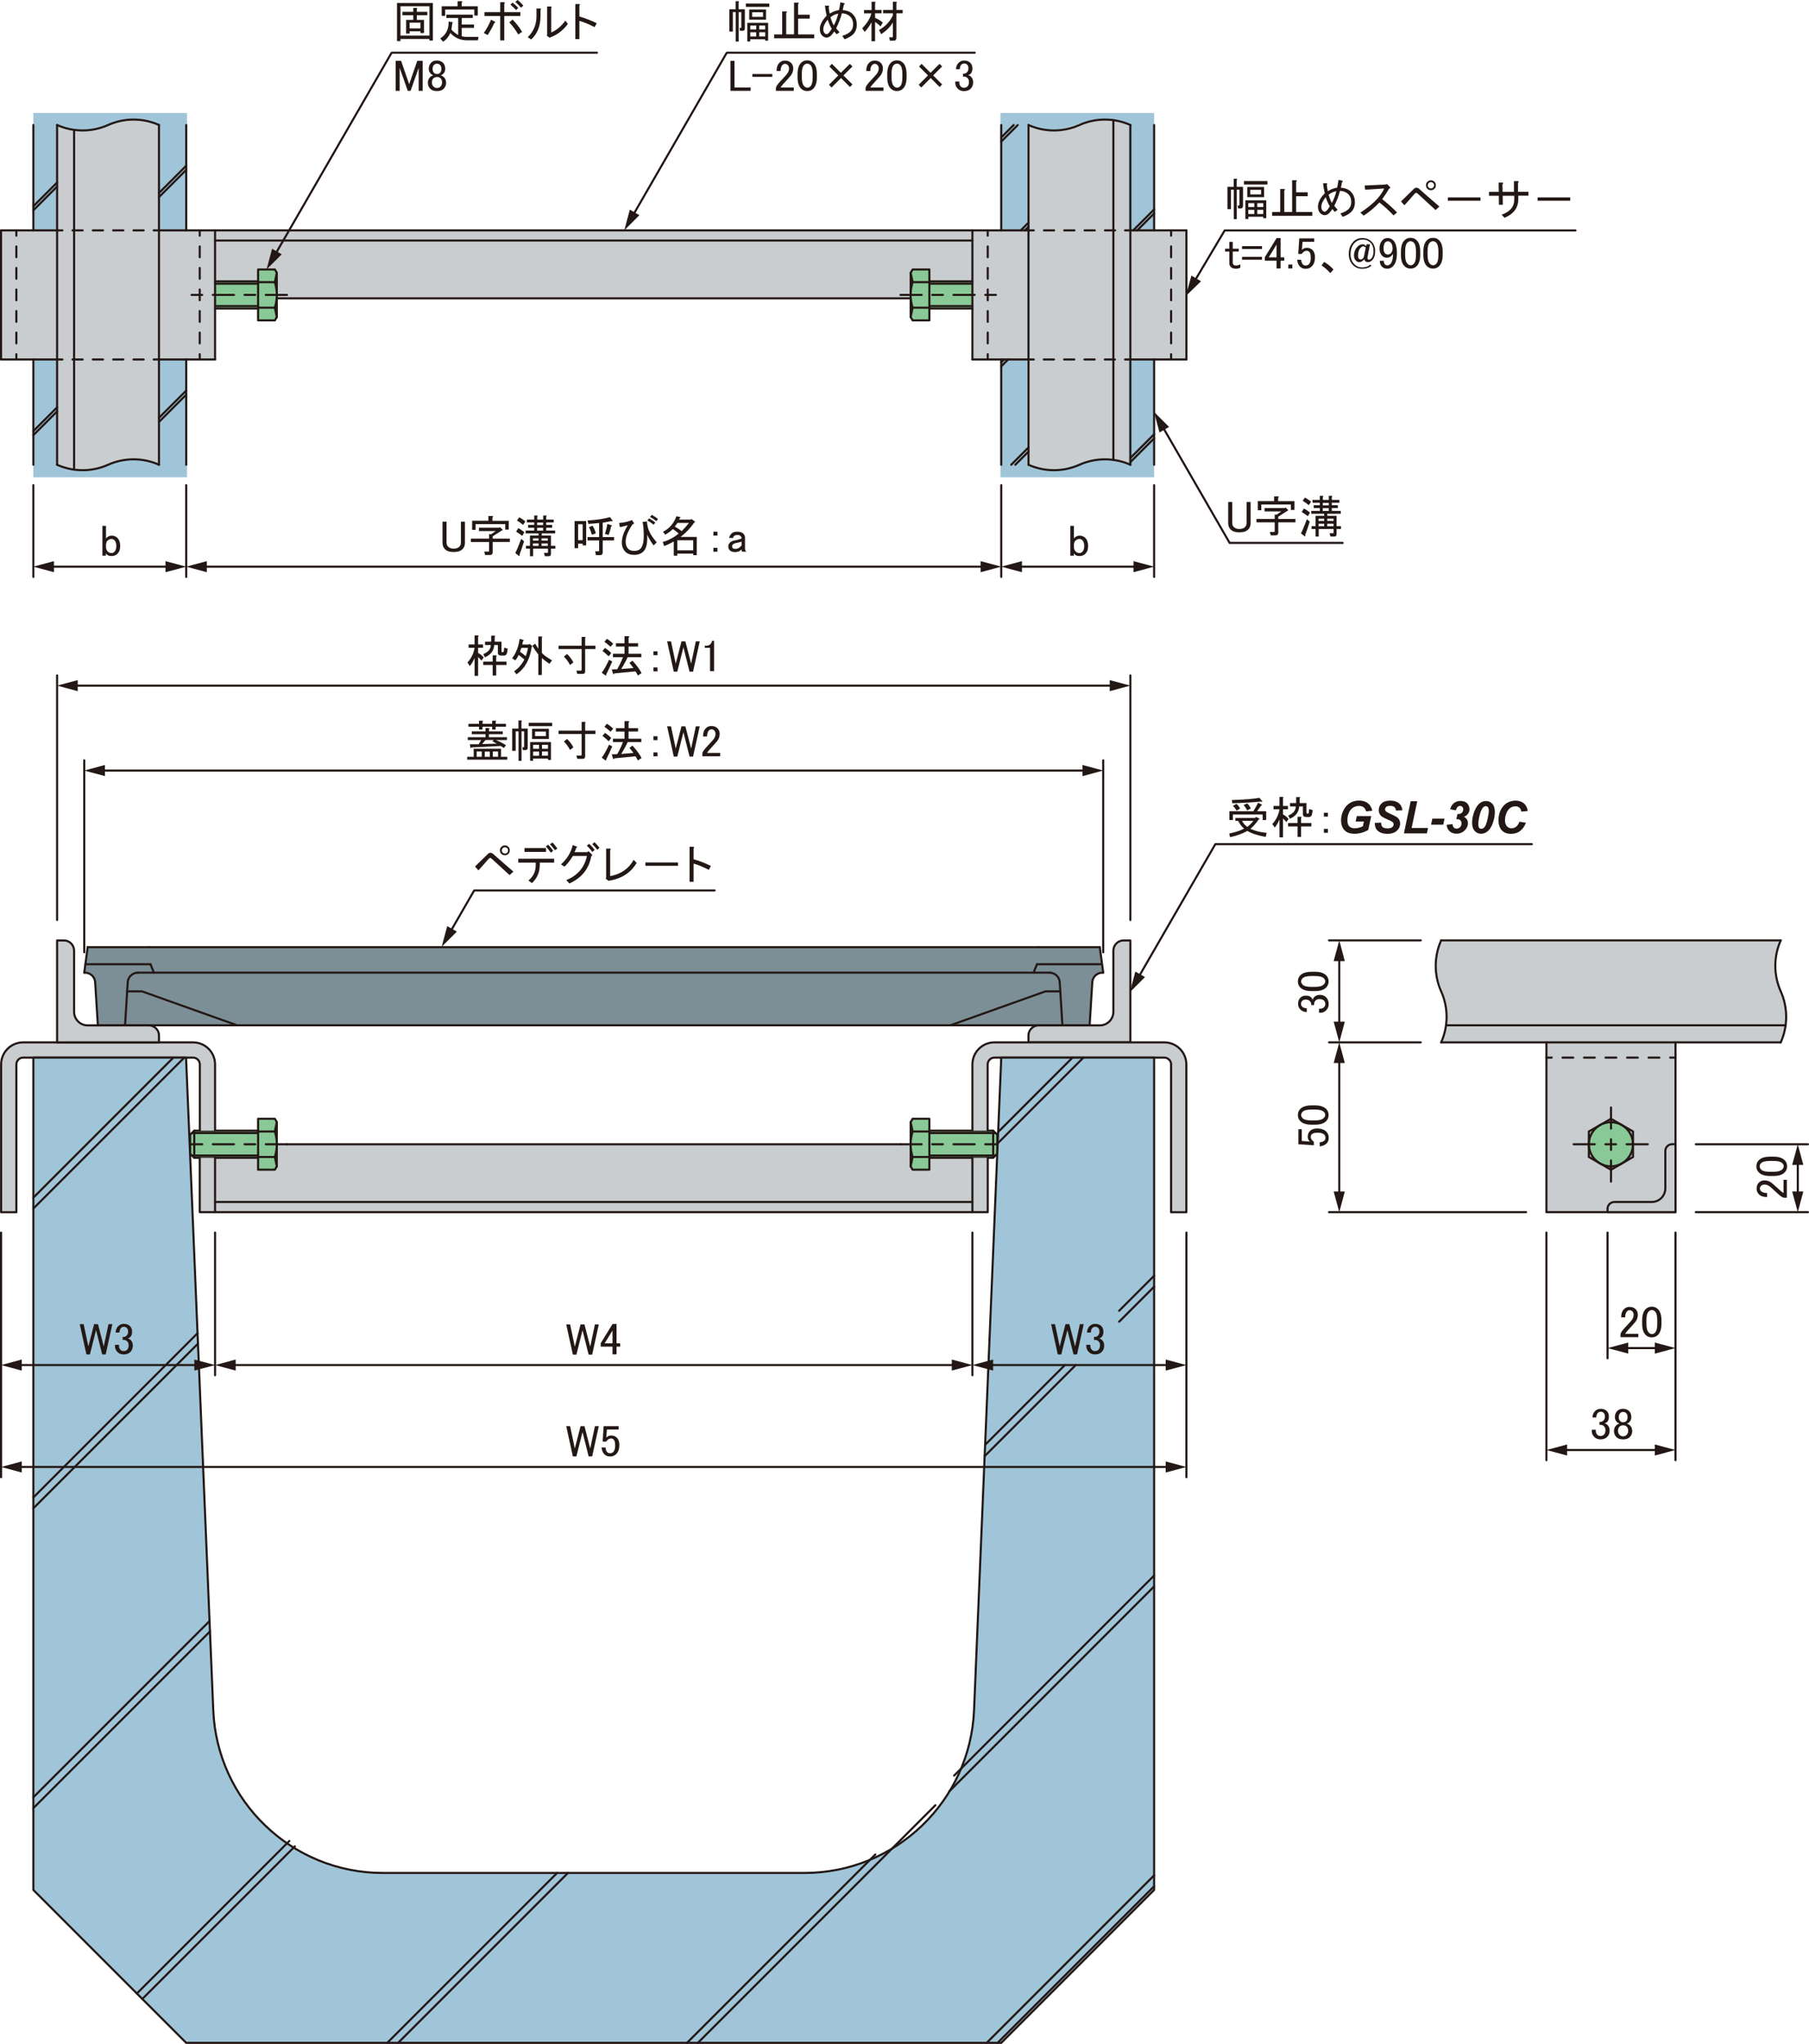 <?xml version="1.0" encoding="UTF-8"?>
<svg xmlns="http://www.w3.org/2000/svg" viewBox="0 0 242.01 273.36">
  <defs>
    <style>
      .cls-1, .cls-2 {
        fill: #a1c5d8;
      }

      .cls-3 {
        stroke-dasharray: 1.36 1.36;
      }

      .cls-3, .cls-4, .cls-5, .cls-6, .cls-2, .cls-7, .cls-8 {
        stroke: #231815;
        stroke-linecap: round;
        stroke-linejoin: round;
        stroke-width: .28px;
      }

      .cls-3, .cls-4, .cls-5, .cls-8 {
        fill: none;
      }

      .cls-4 {
        stroke-dasharray: 1.44 1.44;
      }

      .cls-9, .cls-7 {
        fill: #89c997;
      }

      .cls-5 {
        stroke-dasharray: 2.83 1.42 1.42 1.42;
      }

      .cls-6, .cls-10 {
        fill: #c9cdd0;
      }

      .cls-11 {
        fill: #231815;
      }

      .cls-12 {
        fill: #7c8f96;
      }
    </style>
  </defs>
  <g id="_レイヤー_8" data-name="レイヤー 8">
    <rect class="cls-1" x="133.84" y="15.11" width="20.56" height="48.73"/>
    <rect class="cls-1" x="4.46" y="15.11" width="20.56" height="48.73"/>
    <rect class="cls-10" x="28.77" y="153.04" width="101.33" height="7.71"/>
    <rect class="cls-10" x=".14" y="30.81" width="28.63" height="17.27"/>
    <rect class="cls-10" x="28.77" y="30.81" width="101.33" height="9.09"/>
    <rect class="cls-10" x="130.09" y="30.81" width="28.63" height="17.27"/>
    <path class="cls-12" d="M11.73,126.68l-.45,3.41c.12,0,.5,0,.87.26.45.32.55.79.57.89.13,1.97.25,3.93.38,5.9h132.63l.41-6.06c.04-.12.17-.47.54-.73.4-.28.8-.26.92-.26-.15-1.14-.3-2.27-.45-3.41H11.73Z"/>
    <rect class="cls-10" x="206.88" y="139.41" width="17.27" height="22.72"/>
  </g>
  <g id="_レイヤー_14" data-name="レイヤー 14">
    <path class="cls-10" d="M7.64,16.72c.83.32,2.12.69,3.68.63,2.29-.1,3.27-1.07,5.52-1.29,1.02-.1,2.53-.06,4.43.66v45.44c-1.86-.72-3.32-.76-4.26-.69-2.59.2-3.77,1.48-6.33,1.4-1.34-.04-2.41-.43-3.03-.71V16.72Z"/>
    <path class="cls-10" d="M137.36,16.72c.83.32,2.12.69,3.68.63,2.29-.1,3.27-1.07,5.52-1.29,1.02-.1,2.53-.06,4.43.66v45.44c-1.86-.72-3.32-.76-4.26-.69-2.59.2-3.77,1.48-6.33,1.4-1.34-.04-2.41-.43-3.03-.71V16.72Z"/>
    <polygon class="cls-9" points="34.53 42.85 36.77 42.85 37.03 42.4 37.03 36.49 36.77 36.04 34.53 36.04 34.47 37.63 28.75 37.58 28.75 41.26 34.52 41.24 34.53 42.85"/>
    <polygon class="cls-9" points="124.42 42.85 122.18 42.85 121.92 42.4 121.92 36.49 122.18 36.04 124.42 36.04 124.48 37.63 130.19 37.58 130.19 41.26 124.43 41.24 124.42 42.85"/>
    <polygon class="cls-9" points="34.59 156.56 36.82 156.56 37.09 156.1 37.09 150.2 36.82 149.74 34.59 149.74 34.53 151.33 25.99 151.19 25.44 151.76 25.44 154.31 25.99 154.88 34.58 154.95 34.59 156.56"/>
    <polygon class="cls-9" points="124.32 156.56 122.08 156.56 121.82 156.1 121.82 150.2 122.08 149.74 124.32 149.74 124.38 151.33 132.92 151.19 133.47 151.76 133.47 154.31 132.92 154.88 124.33 154.95 124.32 156.56"/>
    <rect class="cls-10" x="28.77" y="160.76" width="101.33" height="1.36"/>
    <path class="cls-10" d="M192.8,125.77h45.44c-.32.72-.75,1.93-.73,3.43.03,2.45,1.23,3.52,1.42,6,.07.92.03,2.36-.69,4.2h-45.44c.75-1.95.79-3.5.67-4.58-.29-2.65-1.68-4.01-1.39-6.63.11-1.05.45-1.88.72-2.42Z"/>
    <path class="cls-7" d="M212.56,153.04c0-1.63,1.32-2.95,2.95-2.95s2.95,1.32,2.95,2.95-1.32,2.95-2.95,2.95-2.95-1.32-2.95-2.95h0Z"/>
  </g>
  <g id="C">
    <line class="cls-5" x1="38.39" y1="153.04" x2="24.53" y2="153.04"/>
    <line class="cls-5" x1="120.47" y1="153.04" x2="134.33" y2="153.04"/>
    <line class="cls-5" x1="38.39" y1="39.44" x2="24.53" y2="39.44"/>
    <line class="cls-5" x1="120.47" y1="39.44" x2="134.33" y2="39.44"/>
    <line class="cls-5" x1="215.52" y1="158.04" x2="215.52" y2="148.04"/>
    <line class="cls-5" x1="210.52" y1="153.04" x2="220.51" y2="153.04"/>
  </g>
  <g id="H">
    <g>
      <line class="cls-8" x1="2.19" y1="30.81" x2="2.19" y2="31.52"/>
      <line class="cls-4" x1="2.19" y1="32.96" x2="2.19" y2="46.65"/>
      <line class="cls-8" x1="2.19" y1="47.37" x2="2.19" y2="48.08"/>
    </g>
    <g>
      <line class="cls-8" x1="26.72" y1="30.81" x2="26.72" y2="31.52"/>
      <line class="cls-4" x1="26.72" y1="32.96" x2="26.72" y2="46.65"/>
      <line class="cls-8" x1="26.72" y1="47.37" x2="26.72" y2="48.08"/>
    </g>
    <g>
      <line class="cls-8" x1="7.64" y1="30.81" x2="8.35" y2="30.81"/>
      <line class="cls-3" x1="9.7" y1="30.81" x2="19.88" y2="30.81"/>
      <line class="cls-8" x1="20.56" y1="30.81" x2="21.27" y2="30.81"/>
    </g>
    <g>
      <line class="cls-8" x1="7.64" y1="48.08" x2="8.35" y2="48.08"/>
      <line class="cls-3" x1="9.7" y1="48.08" x2="19.88" y2="48.08"/>
      <line class="cls-8" x1="20.56" y1="48.08" x2="21.27" y2="48.08"/>
    </g>
    <g>
      <line class="cls-8" x1="132.14" y1="30.81" x2="132.14" y2="31.52"/>
      <line class="cls-4" x1="132.14" y1="32.96" x2="132.14" y2="46.65"/>
      <line class="cls-8" x1="132.14" y1="47.37" x2="132.14" y2="48.08"/>
    </g>
    <g>
      <line class="cls-8" x1="156.67" y1="30.81" x2="156.67" y2="31.52"/>
      <line class="cls-4" x1="156.67" y1="32.96" x2="156.67" y2="46.65"/>
      <line class="cls-8" x1="156.67" y1="47.37" x2="156.67" y2="48.08"/>
    </g>
    <g>
      <line class="cls-8" x1="137.59" y1="30.81" x2="138.3" y2="30.81"/>
      <line class="cls-3" x1="139.66" y1="30.81" x2="149.83" y2="30.81"/>
      <line class="cls-8" x1="150.51" y1="30.81" x2="151.22" y2="30.81"/>
    </g>
    <g>
      <line class="cls-8" x1="151.22" y1="48.08" x2="150.51" y2="48.08"/>
      <line class="cls-3" x1="149.16" y1="48.08" x2="138.98" y2="48.08"/>
      <line class="cls-8" x1="138.3" y1="48.08" x2="137.59" y2="48.08"/>
    </g>
    <g>
      <line class="cls-8" x1="206.88" y1="141.45" x2="207.59" y2="141.45"/>
      <line class="cls-4" x1="209.03" y1="141.45" x2="222.72" y2="141.45"/>
      <line class="cls-8" x1="223.44" y1="141.45" x2="224.15" y2="141.45"/>
    </g>
  </g>
  <g id="J">
    <line class="cls-8" x1="28.77" y1="30.81" x2="130.09" y2="30.81"/>
    <line class="cls-8" x1="28.77" y1="32.17" x2="130.09" y2="32.17"/>
    <line class="cls-8" x1="37.03" y1="39.9" x2="121.83" y2="39.9"/>
    <line class="cls-8" x1="25.67" y1="154.54" x2="34.53" y2="154.54"/>
    <line class="cls-8" x1="25.99" y1="151.22" x2="25.99" y2="154.85"/>
    <path class="cls-8" d="M37.03,155.99l-.26-1.25c.35-1.11.35-2.3,0-3.41l.26-1.25"/>
    <line class="cls-8" x1="36.77" y1="154.74" x2="34.53" y2="154.74"/>
    <line class="cls-8" x1="36.77" y1="151.33" x2="34.53" y2="151.33"/>
    <polyline class="cls-8" points="34.53 151.22 25.99 151.22 25.44 151.76 25.44 154.31 25.99 154.85 34.53 154.85"/>
    <polygon class="cls-8" points="34.53 156.44 36.77 156.44 37.03 155.99 37.03 150.08 36.77 149.63 34.53 149.63 34.53 156.44"/>
    <line class="cls-8" x1="25.67" y1="151.54" x2="34.53" y2="151.54"/>
    <line class="cls-8" x1="133.19" y1="154.54" x2="124.33" y2="154.54"/>
    <line class="cls-8" x1="132.87" y1="151.22" x2="132.87" y2="154.85"/>
    <path class="cls-8" d="M121.83,155.99l.26-1.25c-.35-1.11-.35-2.3,0-3.41l-.26-1.25"/>
    <line class="cls-8" x1="122.09" y1="154.74" x2="124.33" y2="154.74"/>
    <line class="cls-8" x1="122.09" y1="151.33" x2="124.33" y2="151.33"/>
    <polyline class="cls-8" points="124.33 151.22 132.87 151.22 133.42 151.76 133.42 154.31 132.87 154.85 124.33 154.85"/>
    <polygon class="cls-8" points="124.33 156.44 122.09 156.44 121.83 155.99 121.83 150.08 122.09 149.63 124.33 149.63 124.33 156.44"/>
    <line class="cls-8" x1="133.19" y1="151.54" x2="124.33" y2="151.54"/>
    <line class="cls-8" x1="28.77" y1="40.94" x2="34.53" y2="40.94"/>
    <path class="cls-8" d="M37.03,42.4l-.26-1.25c.35-1.11.35-2.3,0-3.41l.26-1.25"/>
    <line class="cls-8" x1="36.77" y1="41.15" x2="34.53" y2="41.15"/>
    <line class="cls-8" x1="36.77" y1="37.74" x2="34.53" y2="37.74"/>
    <line class="cls-8" x1="34.53" y1="37.63" x2="28.77" y2="37.63"/>
    <line class="cls-8" x1="28.77" y1="41.26" x2="34.53" y2="41.26"/>
    <polygon class="cls-8" points="34.53 42.85 36.77 42.85 37.03 42.4 37.03 36.49 36.77 36.04 34.53 36.04 34.53 42.85"/>
    <line class="cls-8" x1="28.77" y1="37.94" x2="34.53" y2="37.94"/>
    <line class="cls-8" x1="130.09" y1="40.94" x2="124.33" y2="40.94"/>
    <path class="cls-8" d="M121.83,42.4l.26-1.25c-.35-1.11-.35-2.3,0-3.41l-.26-1.25"/>
    <line class="cls-8" x1="122.09" y1="41.15" x2="124.33" y2="41.15"/>
    <line class="cls-8" x1="122.09" y1="37.74" x2="124.33" y2="37.74"/>
    <line class="cls-8" x1="124.33" y1="37.63" x2="130.09" y2="37.63"/>
    <line class="cls-8" x1="130.09" y1="41.26" x2="124.33" y2="41.26"/>
    <polygon class="cls-8" points="124.33 42.85 122.09 42.85 121.83 42.4 121.83 36.49 122.09 36.04 124.33 36.04 124.33 42.85"/>
    <line class="cls-8" x1="130.09" y1="37.94" x2="124.33" y2="37.94"/>
    <polygon class="cls-8" points="218.47 154.74 215.52 156.45 212.56 154.74 212.56 151.33 215.52 149.63 218.47 151.33 218.47 154.74"/>
    <path class="cls-8" d="M7.64,16.72c2.17.97,4.65.97,6.82,0s4.65-.97,6.82,0"/>
    <line class="cls-8" x1="7.64" y1="16.72" x2="7.64" y2="62.16"/>
    <line class="cls-8" x1="9.91" y1="17.38" x2="9.91" y2="62.81"/>
    <line class="cls-8" x1="21.27" y1="16.72" x2="21.27" y2="62.16"/>
    <line class="cls-8" x1="4.46" y1="16.72" x2="4.46" y2="30.81"/>
    <line class="cls-8" x1="24.91" y1="30.81" x2="24.91" y2="16.72"/>
    <path class="cls-8" d="M4.46,27.59l3.18-3.18M21.27,25.81l3.63-3.63M4.46,57.66l3.18-3.18M21.27,55.88l3.63-3.63M4.46,28.13l3.18-3.18M21.27,26.36l3.63-3.63M4.46,58.2l3.18-3.18M21.27,56.43l3.63-3.63"/>
    <path class="cls-8" d="M7.64,62.16c2.17.97,4.65.97,6.82,0s4.65-.97,6.82,0"/>
    <line class="cls-8" x1="4.46" y1="48.08" x2="4.46" y2="62.16"/>
    <line class="cls-8" x1="24.91" y1="62.16" x2="24.91" y2="48.08"/>
    <line class="cls-8" x1=".14" y1="30.81" x2=".14" y2="48.08"/>
    <line class="cls-8" x1="28.77" y1="30.81" x2="28.77" y2="48.08"/>
    <line class="cls-8" x1=".14" y1="30.81" x2="7.64" y2="30.81"/>
    <line class="cls-8" x1="21.27" y1="30.81" x2="28.77" y2="30.81"/>
    <line class="cls-8" x1=".14" y1="48.08" x2="7.64" y2="48.08"/>
    <line class="cls-8" x1="21.27" y1="48.08" x2="28.77" y2="48.08"/>
    <line class="cls-8" x1="130.09" y1="30.81" x2="130.09" y2="48.08"/>
    <line class="cls-8" x1="158.72" y1="30.81" x2="158.72" y2="48.08"/>
    <line class="cls-8" x1="130.09" y1="30.81" x2="137.59" y2="30.81"/>
    <line class="cls-8" x1="151.22" y1="30.81" x2="158.72" y2="30.81"/>
    <line class="cls-8" x1="158.72" y1="48.08" x2="151.22" y2="48.08"/>
    <path class="cls-8" d="M133.95,18.38l1.66-1.66M136.56,30.81l1.03-1.03M133.95,48.45l.38-.38M151.6,30.81l2.8-2.8M135.28,62.16l2.31-2.31M151.22,61.26l3.18-3.18M133.95,18.93l2.2-2.2M137.11,30.81l.48-.48M133.95,49l.92-.92M152.14,30.81l2.26-2.26M135.83,62.16l1.76-1.76M151.22,61.81l3.18-3.18"/>
    <line class="cls-8" x1="137.59" y1="48.08" x2="130.09" y2="48.08"/>
    <path class="cls-8" d="M137.59,16.72c2.17.97,4.65.97,6.82,0s4.65-.97,6.82,0"/>
    <path class="cls-8" d="M137.59,62.16c2.17.97,4.65.97,6.82,0s4.65-.97,6.82,0"/>
    <line class="cls-8" x1="137.59" y1="16.72" x2="137.59" y2="62.16"/>
    <line class="cls-8" x1="148.95" y1="16.07" x2="148.95" y2="61.51"/>
    <line class="cls-8" x1="151.22" y1="16.72" x2="151.22" y2="62.16"/>
    <line class="cls-8" x1="133.95" y1="16.72" x2="133.95" y2="30.81"/>
    <line class="cls-8" x1="133.95" y1="48.08" x2="133.95" y2="62.16"/>
    <line class="cls-8" x1="154.4" y1="62.16" x2="154.4" y2="48.08"/>
    <line class="cls-8" x1="154.4" y1="30.81" x2="154.4" y2="16.72"/>
    <polyline class="cls-6" points="26.72 154.85 26.72 162.12 28.77 162.12 28.77 154.85"/>
    <path class="cls-6" d="M28.77,151.22v-8.86c0-1.63-1.32-2.95-2.95-2.95H3.1c-1.63,0-2.95,1.32-2.95,2.95v19.77h2.04v-19.77c0-.5.41-.91.91-.91h22.72c.5,0,.91.41.91.91v8.86"/>
    <path class="cls-6" d="M7.64,139.41v-13.63h.91c.75,0,1.36.61,1.36,1.36v8.18c0,1,.81,1.82,1.82,1.82h8.18c.75,0,1.36.61,1.36,1.36v.91H7.64"/>
    <path class="cls-6" d="M151.22,139.41v-13.63h-.91c-.75,0-1.36.61-1.36,1.36v8.18c0,1-.81,1.82-1.82,1.82h-8.18c-.75,0-1.36.61-1.36,1.36v.91h13.63"/>
    <polyline class="cls-6" points="132.14 154.85 132.14 162.12 130.09 162.12 130.09 154.85"/>
    <path class="cls-6" d="M130.09,151.22v-8.86c0-1.63,1.32-2.95,2.95-2.95h22.72c1.63,0,2.95,1.32,2.95,2.95v19.77h-2.04v-19.77c0-.5-.41-.91-.91-.91h-22.72c-.5,0-.91.41-.91.91v8.86"/>
    <line class="cls-8" x1="28.77" y1="162.12" x2="130.09" y2="162.12"/>
    <line class="cls-8" x1="28.77" y1="160.76" x2="130.09" y2="160.76"/>
    <line class="cls-8" x1="38.39" y1="153.04" x2="120.47" y2="153.04"/>
    <path class="cls-8" d="M192.8,139.41c.97-2.17.97-4.65,0-6.82s-.97-4.65,0-6.82"/>
    <path class="cls-8" d="M238.23,139.41c.97-2.17.97-4.65,0-6.82s-.97-4.65,0-6.82"/>
    <line class="cls-8" x1="192.8" y1="125.77" x2="238.23" y2="125.77"/>
    <line class="cls-8" x1="238.89" y1="137.13" x2="193.45" y2="137.13"/>
    <line class="cls-8" x1="192.8" y1="139.41" x2="238.23" y2="139.41"/>
    <polyline class="cls-8" points="206.88 139.41 206.88 162.12 224.15 162.12 224.15 139.41"/>
    <path class="cls-6" d="M224.15,162.12v-9.09h-.45c-.5,0-.91.41-.91.91v5c0,1-.81,1.82-1.82,1.82h-5c-.5,0-.91.41-.91.91v.45h9.09"/>
    <path class="cls-2" d="M79.43,273.22h54.52l20.45-20.45v-111.32h-20.45l-3.64,87.28c-.51,12.17-10.52,21.77-22.7,21.77h-56.38c-12.18,0-22.19-9.6-22.7-21.77l-3.64-87.28H4.46v111.32l20.45,20.45h54.52Z"/>
    <path class="cls-8" d="M4.46,160.18l18.73-18.73M4.46,200.28l21.98-21.98M4.46,240.38l23.59-23.59M18.31,266.62l20.4-20.4M133.54,151.39l9.94-9.94M51.81,273.22l22.72-22.72M131.8,193.23l10.66-10.66M149.72,175.31l4.69-4.69M91.91,273.22l25.19-25.19M127.64,237.48l26.76-26.76M132,273.22l22.4-22.4M4.46,161.64l20.18-20.18M4.46,201.73l22.04-22.04M4.46,241.83l23.64-23.64M19.04,267.35l20.41-20.41M133.48,152.91l11.46-11.46M53.26,273.22l22.72-22.72M131.73,194.75l12.18-12.18M149.72,176.77l4.69-4.69M93.36,273.22l31.78-31.78M127,239.58l27.4-27.4M133.46,273.22l20.94-20.94"/>
    <path class="cls-8" d="M12.73,131.35c-.05-.71-.65-1.26-1.36-1.26"/>
    <path class="cls-8" d="M18.45,130.09c-.71,0-1.31.55-1.36,1.26"/>
    <polyline class="cls-8" points="12.73 131.35 13.09 137.13 16.73 137.13 17.09 131.35"/>
    <path class="cls-8" d="M147.49,130.09c-.71,0-1.31.55-1.36,1.26"/>
    <path class="cls-8" d="M141.77,131.35c-.05-.71-.65-1.26-1.36-1.26"/>
    <polyline class="cls-8" points="146.13 131.35 145.77 137.13 142.13 137.13 141.77 131.35"/>
    <polyline class="cls-8" points="17 132.59 19 132.59 31.72 137.13 127.14 137.13 139.86 132.59 141.86 132.59"/>
    <line class="cls-8" x1="19.91" y1="126.68" x2="138.95" y2="126.68"/>
    <line class="cls-8" x1="16.73" y1="137.13" x2="31.72" y2="137.13"/>
    <line class="cls-8" x1="127.14" y1="137.13" x2="142.13" y2="137.13"/>
    <line class="cls-8" x1="19.91" y1="126.68" x2="11.73" y2="126.68"/>
    <line class="cls-8" x1="20.13" y1="128.96" x2="11.43" y2="128.96"/>
    <line class="cls-8" x1="138.73" y1="128.96" x2="147.37" y2="128.96"/>
    <line class="cls-8" x1="140.41" y1="130.09" x2="18.39" y2="130.09"/>
    <line class="cls-8" x1="138.95" y1="126.68" x2="147.13" y2="126.68"/>
    <line class="cls-8" x1="147.13" y1="126.68" x2="147.59" y2="130.09"/>
    <line class="cls-8" x1="147.59" y1="130.09" x2="147.49" y2="130.09"/>
    <line class="cls-8" x1="138.73" y1="128.96" x2="138.27" y2="130.09"/>
    <line class="cls-8" x1="11.73" y1="126.68" x2="11.27" y2="130.09"/>
    <line class="cls-8" x1="11.27" y1="130.09" x2="11.37" y2="130.09"/>
    <line class="cls-8" x1="20.13" y1="128.96" x2="20.59" y2="130.09"/>
  </g>
  <g id="L">
    <g>
      <line class="cls-8" x1="36.79" y1="34.08" x2="52.38" y2="7.07"/>
      <polygon class="cls-11" points="37.69 34.01 35.66 36.04 36.4 33.27 37.69 34.01"/>
    </g>
    <g>
      <line class="cls-8" x1="84.65" y1="28.85" x2="97.2" y2="7.1"/>
      <polygon class="cls-11" points="85.54 28.78 83.52 30.8 84.26 28.04 85.54 28.78"/>
    </g>
    <line class="cls-8" x1="130.4" y1="7.05" x2="97.27" y2="7.05"/>
    <line class="cls-8" x1="79.86" y1="7.05" x2="52.51" y2="7.05"/>
    <line class="cls-8" x1="4.46" y1="64.89" x2="4.46" y2="77.16"/>
    <g>
      <line class="cls-8" x1="6.72" y1="75.79" x2="22.64" y2="75.79"/>
      <polygon class="cls-11" points="7.22 76.53 4.46 75.79 7.22 75.05 7.22 76.53"/>
      <polygon class="cls-11" points="22.14 76.53 24.91 75.79 22.14 75.05 22.14 76.53"/>
    </g>
    <line class="cls-8" x1="24.91" y1="64.89" x2="24.91" y2="77.16"/>
    <g>
      <line class="cls-8" x1="27.17" y1="75.79" x2="131.69" y2="75.79"/>
      <polygon class="cls-11" points="27.67 76.53 24.91 75.79 27.67 75.05 27.67 76.53"/>
      <polygon class="cls-11" points="131.19 76.53 133.95 75.79 131.19 75.05 131.19 76.53"/>
    </g>
    <line class="cls-8" x1="133.95" y1="64.89" x2="133.95" y2="77.16"/>
    <line class="cls-8" x1="154.4" y1="64.89" x2="154.4" y2="77.16"/>
    <g>
      <line class="cls-8" x1="136.22" y1="75.79" x2="152.14" y2="75.79"/>
      <polygon class="cls-11" points="136.72 76.53 133.95 75.79 136.72 75.05 136.72 76.53"/>
      <polygon class="cls-11" points="151.64 76.53 154.4 75.79 151.64 75.05 151.64 76.53"/>
    </g>
    <g>
      <polyline class="cls-8" points="159.77 37.67 163.84 30.82 210.77 30.82"/>
      <polygon class="cls-11" points="160.67 37.62 158.62 39.62 159.39 36.86 160.67 37.62"/>
    </g>
    <g>
      <polyline class="cls-8" points="155.51 57.03 164.5 72.61 179.62 72.61"/>
      <polygon class="cls-11" points="155.12 57.84 154.38 55.08 156.4 57.1 155.12 57.84"/>
    </g>
    <line class="cls-8" x1="7.64" y1="123.05" x2="7.64" y2="90.33"/>
    <line class="cls-8" x1="151.22" y1="123.05" x2="151.22" y2="90.33"/>
    <g>
      <line class="cls-8" x1="9.9" y1="91.7" x2="148.96" y2="91.7"/>
      <polygon class="cls-11" points="10.4 92.44 7.64 91.7 10.4 90.96 10.4 92.44"/>
      <polygon class="cls-11" points="148.46 92.44 151.22 91.7 148.46 90.96 148.46 92.44"/>
    </g>
    <g>
      <line class="cls-8" x1="13.53" y1="103.06" x2="145.33" y2="103.06"/>
      <polygon class="cls-11" points="14.04 103.8 11.27 103.06 14.04 102.31 14.04 103.8"/>
      <polygon class="cls-11" points="144.82 103.8 147.59 103.06 144.82 102.31 144.82 103.8"/>
    </g>
    <line class="cls-8" x1="11.27" y1="127.36" x2="11.27" y2="101.69"/>
    <line class="cls-8" x1="147.59" y1="127.36" x2="147.59" y2="101.69"/>
    <g>
      <line class="cls-8" x1="2.4" y1="182.57" x2="26.51" y2="182.57"/>
      <polygon class="cls-11" points="2.91 183.31 .14 182.57 2.91 181.83 2.91 183.31"/>
      <polygon class="cls-11" points="26 183.31 28.77 182.57 26 181.83 26 183.31"/>
    </g>
    <line class="cls-8" x1="28.77" y1="164.85" x2="28.77" y2="183.93"/>
    <g>
      <line class="cls-8" x1="31.03" y1="182.57" x2="127.83" y2="182.57"/>
      <polygon class="cls-11" points="31.53 183.31 28.77 182.57 31.53 181.83 31.53 183.31"/>
      <polygon class="cls-11" points="127.33 183.31 130.09 182.57 127.33 181.83 127.33 183.31"/>
    </g>
    <line class="cls-8" x1="130.09" y1="164.85" x2="130.09" y2="183.93"/>
    <g>
      <line class="cls-8" x1="132.35" y1="182.57" x2="156.46" y2="182.57"/>
      <polygon class="cls-11" points="132.86 183.31 130.09 182.57 132.86 181.83 132.86 183.31"/>
      <polygon class="cls-11" points="155.95 183.31 158.72 182.57 155.95 181.83 155.95 183.31"/>
    </g>
    <line class="cls-8" x1=".14" y1="164.85" x2=".14" y2="197.57"/>
    <line class="cls-8" x1="158.72" y1="164.85" x2="158.72" y2="197.57"/>
    <g>
      <line class="cls-8" x1="2.4" y1="196.2" x2="156.46" y2="196.2"/>
      <polygon class="cls-11" points="2.91 196.94 .14 196.2 2.91 195.46 2.91 196.94"/>
      <polygon class="cls-11" points="155.95 196.94 158.72 196.2 155.95 195.46 155.95 196.94"/>
    </g>
    <g>
      <polyline class="cls-8" points="60.22 124.67 63.44 119.09 95.6 119.09"/>
      <polygon class="cls-11" points="61.12 124.6 59.09 126.62 59.83 123.86 61.12 124.6"/>
    </g>
    <g>
      <polyline class="cls-8" points="152.28 130.75 162.59 112.9 204.93 112.9"/>
      <polygon class="cls-11" points="153.18 130.68 151.15 132.71 151.89 129.94 153.18 130.68"/>
    </g>
    <line class="cls-8" x1="190.07" y1="125.77" x2="177.8" y2="125.77"/>
    <g>
      <line class="cls-8" x1="179.17" y1="128.03" x2="179.17" y2="137.15"/>
      <polygon class="cls-11" points="178.42 128.54 179.17 125.77 179.91 128.54 178.42 128.54"/>
      <polygon class="cls-11" points="178.42 136.64 179.17 139.41 179.91 136.64 178.42 136.64"/>
    </g>
    <line class="cls-8" x1="190.07" y1="139.41" x2="177.8" y2="139.41"/>
    <line class="cls-8" x1="204.16" y1="162.12" x2="177.8" y2="162.12"/>
    <g>
      <line class="cls-8" x1="179.17" y1="141.67" x2="179.17" y2="159.86"/>
      <polygon class="cls-11" points="178.42 142.17 179.17 139.41 179.91 142.17 178.42 142.17"/>
      <polygon class="cls-11" points="178.42 159.36 179.17 162.12 179.91 159.36 178.42 159.36"/>
    </g>
    <line class="cls-8" x1="206.88" y1="164.85" x2="206.88" y2="195.29"/>
    <g>
      <line class="cls-8" x1="209.14" y1="193.93" x2="221.89" y2="193.93"/>
      <polygon class="cls-11" points="209.65 194.67 206.88 193.93 209.65 193.19 209.65 194.67"/>
      <polygon class="cls-11" points="221.38 194.67 224.15 193.93 221.38 193.19 221.38 194.67"/>
    </g>
    <line class="cls-8" x1="215.06" y1="164.85" x2="215.06" y2="181.66"/>
    <g>
      <line class="cls-8" x1="221.89" y1="180.3" x2="217.32" y2="180.3"/>
      <polygon class="cls-11" points="221.38 179.56 224.15 180.3 221.38 181.04 221.38 179.56"/>
      <polygon class="cls-11" points="217.83 179.56 215.06 180.3 217.83 181.04 217.83 179.56"/>
    </g>
    <line class="cls-8" x1="226.87" y1="162.12" x2="241.87" y2="162.12"/>
    <line class="cls-8" x1="226.87" y1="153.04" x2="241.87" y2="153.04"/>
    <g>
      <line class="cls-8" x1="240.51" y1="159.86" x2="240.51" y2="155.3"/>
      <polygon class="cls-11" points="241.25 159.36 240.51 162.12 239.76 159.36 241.25 159.36"/>
      <polygon class="cls-11" points="241.25 155.8 240.51 153.04 239.76 155.8 241.25 155.8"/>
    </g>
    <line class="cls-8" x1="224.15" y1="164.85" x2="224.15" y2="195.29"/>
  </g>
  <g id="T">
    <g id="MTEXT">
      <g>
        <path class="cls-11" d="M63.94,85c.12.02.13.06.02.14v1.05h.66v.45h-.66v.68c.27.14.52.34.75.61l-.3.42c-.19-.23-.34-.39-.45-.47v2.51h-.47v-2.39c-.17.41-.38.77-.63,1.08l-.33-.47c.52-.56.84-1.22.96-1.97h-.8v-.45h.8v-1.2h.45ZM67.92,86.76l-.05.38c-.05.36-.19.54-.42.54h-.42c-.28,0-.42-.13-.42-.4v-1.01h-.49c-.05.75-.46,1.3-1.24,1.64l-.23-.42c.67-.28,1.01-.69,1.01-1.22h-.77v-.45h.82v-.8h.45c.12.02.13.06.02.14v.66h.91v1.22c0,.12.03.19.09.19h.09c.06,0,.1-.03.12-.09l.07-.52.47.14ZM67.76,88.94h-1.38v1.41h-.47v-1.41h-1.27v-.45h1.27v-.84h.45c.12.02.13.06.02.14v.7h1.38v.45Z"/>
        <path class="cls-11" d="M68.79,89.76c.52-.33.97-.84,1.36-1.55-.31-.28-.57-.48-.77-.61-.11.27-.26.51-.45.73l-.42-.3c.52-.64.85-1.5,1.01-2.58l.49.14c.08.06.06.12-.05.16l-.09.45h.89l.09-.09.33.28s.03.09-.05.14c-.23,1.66-.91,2.88-2.04,3.66l-.3-.42ZM70.64,86.65h-.89l-.19.52c.2.12.46.32.77.59.14-.36.24-.73.3-1.1ZM73.5,88.78c-.45-.31-.79-.57-1.01-.77v2.27h-.47v-2.74c-.3-.38-.56-.77-.8-1.17l.38-.28c.14.25.28.47.42.66v-1.62h.45c.12.02.13.06.02.14v2.02c.11.22.56.56,1.36,1.03l-.35.47Z"/>
        <path class="cls-11" d="M77.23,90.14l-.12-.45h.61c.06,0,.09-.03.09-.09v-2.79h-3.09v-.45h3.09v-1.17h.45c.12.02.13.06.02.14v1.03h1.38v.45h-1.38v3.02c0,.2-.11.3-.33.3h-.73ZM76.71,88.59l-.45.35c-.23-.44-.51-.81-.82-1.12l.42-.35c.33.3.61.67.84,1.12Z"/>
        <path class="cls-11" d="M81.91,88.47c-.31.72-.59,1.3-.82,1.76.02.12-.02.16-.12.09l-.47-.35c.3-.38.62-.95.98-1.73l.42.23ZM81.42,87.79c-.23-.25-.51-.49-.82-.73l.33-.4c.39.25.67.48.84.7l-.35.42ZM81.68,86.5c-.28-.25-.55-.47-.82-.66l.33-.4c.33.2.61.42.84.66l-.35.4ZM84.75,89.34l-.54-.68.4-.3c.53.58.94,1.13,1.22,1.66l-.49.33c-.11-.22-.22-.41-.33-.56l-2.86.28c-.02.12-.05.16-.12.09l-.19-.63.73-.02c.3-.52.55-1.05.77-1.62h-1.34v-.45h1.55v-.96h-1.15v-.45h1.15v-.94h.52c.16.03.16.09.02.19v.75h1.27v.45h-1.27v.96h1.71v.45h-1.83c-.25.55-.54,1.08-.87,1.59l1.64-.14Z"/>
        <path class="cls-11" d="M87.42,87.11h.54v.52h-.54v-.52ZM87.42,89.27h.54v.52h-.54v-.52Z"/>
        <path class="cls-11" d="M89.25,85.78h.52l.63,2.98.77-2.98h.52l.77,2.98.63-2.98h.52l-.89,4.05h-.47l-.82-3.26-.82,3.26h-.47l-.89-4.05Z"/>
        <path class="cls-11" d="M95.25,85.71h.28v4.05h-.54v-3.12h-.7v-.28h.21c.22,0,.39-.06.52-.19.14-.14.22-.3.23-.47Z"/>
      </g>
    </g>
    <g id="MTEXT-2" data-name="MTEXT">
      <g>
        <path class="cls-11" d="M63.37,100.14h3.66v1.08h.84v.38h-5.37v-.38h.87v-1.08ZM65.41,97.82h1.85v.38h-1.85v.4h2.41v.38h-1.48c.42.16.88.39,1.36.7l-.3.35c-.14-.09-.28-.18-.42-.26l-3.91.19c-.05.08-.09.09-.14.05l-.07-.47h1.17l.35-.56h-1.8v-.38h2.37v-.4h-1.83v-.38h1.83v-.45h.45c.12.02.13.06.02.14v.3ZM62.67,96.81h1.41v-.42h.45c.12.02.13.06.02.14v.28h1.29v-.42h.45c.12.02.13.06.02.14v.28h1.38v.38h-1.38v.38h-.47v-.38h-1.29v.38h-.47v-.38h-1.41v-.38ZM63.77,100.51v.7h.68v-.7h-.68ZM65.86,99.13l.21-.16h-1.12l-.45.54,1.97-.05c-.19-.11-.39-.22-.61-.33ZM64.85,101.22h.68v-.7h-.68v.7ZM65.93,100.51v.7h.7v-.7h-.7Z"/>
        <path class="cls-11" d="M69.77,97.82v3.94h-.4v-3.94h-.38v2.6h-.47v-2.98h.84v-1.08h.38c.12.02.13.06.02.14v.94h.84v2.53c0,.23-.09.35-.26.35h-.4l-.05-.38h.14c.06,0,.09-.03.09-.09v-2.04h-.38ZM70.73,96.67h3.14v.45h-3.14v-.45ZM70.92,99.25h2.79v2.39h-.4v-.19h-1.99v.3h-.4v-2.51ZM71.18,97.47h2.25v1.36h-2.25v-1.36ZM71.32,99.62v.52h.8v-.52h-.8ZM71.32,101.08h.8v-.56h-.8v.56ZM71.58,97.84v.61h1.45v-.61h-1.45ZM72.51,99.62v.52h.8v-.52h-.8ZM72.51,100.51v.56h.8v-.56h-.8Z"/>
        <path class="cls-11" d="M77.23,101.5l-.12-.45h.61c.06,0,.09-.03.09-.09v-2.79h-3.09v-.45h3.09v-1.17h.45c.12.02.13.06.02.14v1.03h1.38v.45h-1.38v3.02c0,.2-.11.3-.33.3h-.73ZM76.71,99.95l-.45.35c-.23-.44-.51-.81-.82-1.12l.42-.35c.33.3.61.67.84,1.12Z"/>
        <path class="cls-11" d="M81.91,99.83c-.31.72-.59,1.3-.82,1.76.02.12-.02.16-.12.09l-.47-.35c.3-.38.62-.95.98-1.73l.42.23ZM81.42,99.15c-.23-.25-.51-.49-.82-.73l.33-.4c.39.25.67.48.84.7l-.35.42ZM81.68,97.86c-.28-.25-.55-.47-.82-.66l.33-.4c.33.2.61.42.84.66l-.35.4ZM84.75,100.7l-.54-.68.4-.3c.53.58.94,1.13,1.22,1.66l-.49.33c-.11-.22-.22-.41-.33-.56l-2.86.28c-.02.12-.05.16-.12.09l-.19-.63.73-.02c.3-.52.55-1.05.77-1.62h-1.34v-.45h1.55v-.96h-1.15v-.45h1.15v-.94h.52c.16.03.16.09.02.19v.75h1.27v.45h-1.27v.96h1.71v.45h-1.83c-.25.55-.54,1.08-.87,1.59l1.64-.14Z"/>
        <path class="cls-11" d="M87.42,98.47h.54v.52h-.54v-.52ZM87.42,100.63h.54v.52h-.54v-.52Z"/>
        <path class="cls-11" d="M89.25,97.14h.52l.63,2.98.77-2.98h.52l.77,2.98.63-2.98h.52l-.89,4.05h-.47l-.82-3.26-.82,3.26h-.47l-.89-4.05Z"/>
        <path class="cls-11" d="M94.05,98.5c0-.48.12-.85.38-1.1.2-.2.45-.3.73-.3.34,0,.62.1.82.3s.3.45.3.75c0,.38-.12.7-.35.98-.22.27-.45.52-.68.77l-.38.42c-.11.12-.2.25-.28.38h1.76v.45h-2.39v-.4c.03-.16.16-.38.4-.66.39-.42.71-.77.96-1.05.27-.28.4-.58.4-.89,0-.19-.06-.34-.19-.47-.09-.09-.21-.14-.35-.14-.12,0-.23.05-.33.14-.17.17-.26.45-.26.82h-.54Z"/>
      </g>
    </g>
    <g id="MTEXT-3" data-name="MTEXT">
      <g>
        <path class="cls-11" d="M174.85,135.36c-.36,0-.66-.12-.89-.35-.2-.2-.3-.45-.3-.75,0-.34.1-.62.3-.82.19-.19.44-.28.75-.28s.55.08.7.23c.11.11.17.23.19.35.05-.16.12-.29.23-.4.19-.19.44-.28.75-.28.34,0,.62.11.84.33s.33.52.33.91c0,.33-.11.6-.33.82s-.48.33-.77.33h-.19v-.54h.16c.2,0,.38-.07.52-.21.11-.11.16-.24.16-.4,0-.2-.06-.37-.19-.49s-.32-.19-.59-.19c-.22,0-.39.06-.52.19s-.19.27-.19.42v.19h-.4v-.14c0-.14-.06-.27-.19-.4s-.3-.19-.54-.19c-.2,0-.37.06-.49.19-.09.09-.14.22-.14.38,0,.14.05.27.16.38.12.12.33.2.61.21v.52Z"/>
        <path class="cls-11" d="M175.46,132.55c-.69,0-1.19-.16-1.5-.47-.22-.22-.33-.49-.33-.82s.11-.6.33-.82c.31-.31.81-.47,1.5-.47h.47c.67,0,1.16.16,1.48.47.22.22.33.49.33.82s-.11.6-.33.82c-.31.31-.8.47-1.48.47h-.47ZM174.26,131.69c.2.2.59.3,1.15.3h.54c.55,0,.93-.11,1.15-.33.12-.12.19-.26.19-.4,0-.16-.06-.3-.19-.42-.2-.2-.59-.3-1.15-.3h-.54c-.56,0-.95.1-1.15.3-.12.12-.19.27-.19.42s.06.3.19.42Z"/>
      </g>
    </g>
    <g id="MTEXT-4" data-name="MTEXT">
      <g>
        <path class="cls-11" d="M173.7,153.05v-2.02h.45v1.57h.07c.3.02.59.04.87.07.05.02.09.02.14.02-.19-.2-.28-.42-.28-.66,0-.31.1-.57.3-.77.22-.22.54-.33.96-.33.53,0,.94.14,1.22.42.22.22.33.49.33.82s-.1.57-.3.77-.51.33-.91.38v-.54c.3-.03.51-.11.63-.23.09-.09.14-.21.14-.35,0-.19-.05-.34-.16-.45-.17-.17-.46-.26-.87-.26s-.66.07-.8.21c-.09.09-.14.2-.14.33,0,.19.07.35.21.49.09.09.16.16.21.19v.47c-.06-.02-.12-.02-.16-.02l-1.8-.12h-.09Z"/>
        <path class="cls-11" d="M175.46,150.42c-.69,0-1.19-.16-1.5-.47-.22-.22-.33-.49-.33-.82s.11-.6.33-.82c.31-.31.81-.47,1.5-.47h.47c.67,0,1.16.16,1.48.47.22.22.33.49.33.82s-.11.6-.33.82c-.31.31-.8.47-1.48.47h-.47ZM174.26,149.55c.2.2.59.3,1.15.3h.54c.55,0,.93-.11,1.15-.33.12-.12.19-.26.19-.4,0-.16-.06-.3-.19-.42-.2-.2-.59-.3-1.15-.3h-.54c-.56,0-.95.1-1.15.3-.12.12-.19.27-.19.42s.06.3.19.42Z"/>
      </g>
    </g>
    <g id="MTEXT-5" data-name="MTEXT">
      <g>
        <path class="cls-11" d="M213.04,189.61c0-.36.12-.66.35-.89.2-.2.45-.3.75-.3.34,0,.62.1.82.3.19.19.28.44.28.75s-.08.55-.23.7c-.11.11-.23.17-.35.19.16.05.29.12.4.23.19.19.28.44.28.75,0,.34-.11.62-.33.84s-.52.33-.91.33c-.33,0-.6-.11-.82-.33s-.33-.48-.33-.77v-.19h.54v.16c0,.2.07.38.21.52.11.11.24.16.4.16.2,0,.37-.06.49-.19s.19-.32.19-.59c0-.22-.06-.39-.19-.52s-.27-.19-.42-.19h-.19v-.4h.14c.14,0,.27-.06.4-.19s.19-.3.19-.54c0-.2-.06-.37-.19-.49-.09-.09-.22-.14-.38-.14-.14,0-.27.05-.38.16-.12.12-.2.33-.21.61h-.52Z"/>
        <path class="cls-11" d="M216.37,188.7c.19-.19.45-.28.77-.28s.59.1.8.3.3.48.3.82c0,.27-.09.49-.28.68-.08.08-.17.13-.28.16v.05c.14.03.27.11.4.23.19.19.28.44.28.75s-.11.58-.33.8c-.2.2-.5.3-.89.3s-.69-.1-.89-.3c-.22-.22-.33-.48-.33-.8s.09-.56.28-.75c.12-.12.26-.2.4-.23v-.05c-.09-.03-.2-.1-.3-.21-.17-.17-.26-.38-.26-.63,0-.34.11-.62.33-.84ZM216.65,190.81c-.12.12-.19.3-.19.54s.07.42.21.56c.12.12.28.19.47.19s.34-.06.47-.19c.14-.14.21-.33.21-.56s-.07-.42-.21-.56c-.11-.11-.27-.16-.47-.16s-.37.06-.49.19ZM216.75,189c-.12.12-.19.3-.19.54,0,.22.06.39.19.52.11.11.23.16.38.16.19,0,.33-.05.42-.14.12-.12.19-.3.19-.54s-.06-.41-.19-.54c-.11-.11-.24-.16-.4-.16s-.29.05-.4.16Z"/>
      </g>
    </g>
    <g id="MTEXT-6" data-name="MTEXT">
      <g>
        <path class="cls-11" d="M216.88,176.19c0-.48.12-.85.38-1.1.2-.2.45-.3.73-.3.34,0,.62.1.82.3s.3.45.3.75c0,.38-.12.7-.35.98-.22.27-.45.52-.68.77l-.38.42c-.11.12-.2.25-.28.38h1.76v.45h-2.39v-.4c.03-.16.16-.38.4-.66.39-.42.71-.77.96-1.05.27-.28.4-.58.4-.89,0-.19-.06-.34-.19-.47-.09-.09-.21-.14-.35-.14-.12,0-.23.05-.33.14-.17.17-.26.45-.26.82h-.54Z"/>
        <path class="cls-11" d="M219.69,176.59c0-.69.16-1.19.47-1.5.22-.22.49-.33.82-.33s.6.11.82.33c.31.31.47.81.47,1.5v.47c0,.67-.16,1.16-.47,1.48-.22.22-.49.33-.82.33s-.6-.11-.82-.33c-.31-.31-.47-.8-.47-1.48v-.47ZM220.56,175.4c-.2.2-.3.59-.3,1.15v.54c0,.55.11.93.33,1.15.12.12.26.19.4.19.16,0,.3-.06.42-.19.2-.2.3-.59.3-1.15v-.54c0-.56-.1-.95-.3-1.15-.12-.12-.27-.19-.42-.19s-.3.06-.42.19Z"/>
      </g>
    </g>
    <g id="MTEXT-7" data-name="MTEXT">
      <g>
        <path class="cls-11" d="M236.4,160.1c-.48,0-.85-.12-1.1-.38-.2-.2-.3-.45-.3-.73,0-.34.1-.62.3-.82s.45-.3.75-.3c.38,0,.7.12.98.35.27.22.52.45.77.68l.42.38c.12.11.25.2.38.28v-1.76h.45v2.39h-.4c-.16-.03-.38-.16-.66-.4-.42-.39-.77-.71-1.05-.96-.28-.27-.58-.4-.89-.4-.19,0-.34.06-.47.19-.09.09-.14.21-.14.35,0,.12.05.23.14.33.17.17.45.26.82.26v.54Z"/>
        <path class="cls-11" d="M236.8,157.28c-.69,0-1.19-.16-1.5-.47-.22-.22-.33-.49-.33-.82s.11-.6.33-.82c.31-.31.81-.47,1.5-.47h.47c.67,0,1.16.16,1.48.47.22.22.33.49.33.82s-.11.6-.33.82c-.31.31-.8.47-1.48.47h-.47ZM235.6,156.42c.2.2.59.3,1.15.3h.54c.55,0,.93-.11,1.15-.33.12-.12.19-.26.19-.4,0-.16-.06-.3-.19-.42-.2-.2-.59-.3-1.15-.3h-.54c-.56,0-.95.1-1.15.3-.12.12-.19.27-.19.42s.06.3.19.42Z"/>
      </g>
    </g>
    <g id="TEXT">
      <g>
        <path class="cls-11" d="M68.69,116.57l-.52.47c-.81-.75-1.58-1.45-2.3-2.11-.14-.12-.23-.19-.28-.19-.08,0-.17.06-.28.19-.45.53-.89,1.02-1.31,1.48l-.45-.52c.61-.59,1.19-1.16,1.73-1.69.09-.09.2-.14.33-.14s.23.04.33.12c.72.64,1.63,1.44,2.74,2.39ZM67.07,114.2c-.12-.12-.19-.28-.19-.47s.06-.34.19-.47.28-.19.47-.19.34.06.47.19.19.28.19.47-.06.34-.19.47-.28.19-.47.19-.34-.06-.47-.19ZM67.85,114.04c.08-.08.12-.18.12-.3s-.04-.23-.12-.3-.18-.12-.3-.12-.23.04-.3.12-.12.18-.12.3.04.23.12.3.18.12.3.12.23-.04.3-.12Z"/>
        <path class="cls-11" d="M71.67,115.37h-2.34v-.52h4.8v.52h-1.92v.3c0,.98-.35,1.8-1.05,2.44l-.47-.35c.66-.52.98-1.21.98-2.09v-.3ZM70.17,113.94v-.52h2.88v.52h-2.88ZM74.01,113.8l-.33.23c-.22-.31-.44-.59-.66-.84l.33-.21c.2.2.42.48.66.82ZM74.57,113.48l-.33.23c-.25-.34-.47-.61-.66-.8l.33-.23c.2.22.42.48.66.8Z"/>
        <path class="cls-11" d="M76.17,118.16l-.42-.45c1.53-.62,2.45-1.7,2.77-3.23h-1.88c-.36.59-.73,1.07-1.12,1.43l-.47-.3c.81-.73,1.34-1.59,1.57-2.58l.54.19c.09.05.08.09-.05.14-.06.2-.15.41-.26.61h1.69l.21-.12.42.42c.11.11.09.19-.07.23-.3,1.7-1.27,2.92-2.93,3.66ZM78.51,113.12l.3-.26c.27.23.52.51.75.82l-.33.26c-.25-.36-.49-.63-.73-.82ZM79.24,112.91l.28-.28c.23.22.46.47.68.75l-.28.28c-.25-.31-.48-.56-.68-.75Z"/>
        <path class="cls-11" d="M81.63,117.18c1.44-.27,2.48-.99,3.14-2.18l.4.4c-.75,1.31-2,2.12-3.75,2.41l-.38-.28.05-.14v-3.89h.52c.14.02.15.07.02.16v3.52Z"/>
        <path class="cls-11" d="M86.34,115.35h4.36v.45h-4.36v-.45Z"/>
        <path class="cls-11" d="M95.11,115.8l-.28.54c-.83-.42-1.51-.7-2.04-.84v2.44h-.54v-4.69h.47c.19.02.21.08.07.19v1.48c.77.22,1.54.52,2.32.89Z"/>
      </g>
    </g>
    <g id="MTEXT-8" data-name="MTEXT">
      <g>
        <path class="cls-11" d="M10.67,177.1h.52l.63,2.98.77-2.98h.52l.77,2.98.63-2.98h.52l-.89,4.05h-.47l-.82-3.26-.82,3.26h-.47l-.89-4.05Z"/>
        <path class="cls-11" d="M15.47,178.25c0-.36.12-.66.35-.89.2-.2.45-.3.75-.3.34,0,.62.1.82.3.19.19.28.44.28.75s-.08.55-.23.7c-.11.11-.23.17-.35.19.16.05.29.12.4.23.19.19.28.44.28.75,0,.34-.11.62-.33.84s-.52.33-.91.33c-.33,0-.6-.11-.82-.33s-.33-.48-.33-.77v-.19h.54v.16c0,.2.07.38.21.52.11.11.24.16.4.16.2,0,.37-.06.49-.19s.19-.32.19-.59c0-.22-.06-.39-.19-.52s-.27-.19-.42-.19h-.19v-.4h.14c.14,0,.27-.06.4-.19s.19-.3.19-.54c0-.2-.06-.37-.19-.49-.09-.09-.22-.14-.38-.14-.14,0-.27.05-.38.16-.12.12-.2.33-.21.61h-.52Z"/>
      </g>
    </g>
    <g id="MTEXT-9" data-name="MTEXT">
      <g>
        <path class="cls-11" d="M75.75,177.13h.52l.63,2.98.77-2.98h.52l.77,2.98.63-2.98h.52l-.89,4.05h-.47l-.82-3.26-.82,3.26h-.47l-.89-4.05Z"/>
        <path class="cls-11" d="M81.94,177.08h.54v2.58h.49v.45h-.49v1.03h-.54v-1.03h-1.57v-.47l1.57-2.55ZM81.94,177.95l-1.05,1.71h1.05v-1.71Z"/>
      </g>
    </g>
    <g id="MTEXT-10" data-name="MTEXT">
      <g>
        <path class="cls-11" d="M140.62,177.1h.52l.63,2.98.77-2.98h.52l.77,2.98.63-2.98h.52l-.89,4.05h-.47l-.82-3.26-.82,3.26h-.47l-.89-4.05Z"/>
        <path class="cls-11" d="M145.42,178.25c0-.36.12-.66.35-.89.2-.2.45-.3.75-.3.34,0,.62.1.82.3.19.19.28.44.28.75s-.08.55-.23.7c-.11.11-.23.17-.35.19.16.05.29.12.4.23.19.19.28.44.28.75,0,.34-.11.62-.33.84s-.52.33-.91.33c-.33,0-.6-.11-.82-.33s-.33-.48-.33-.77v-.19h.54v.16c0,.2.07.38.21.52.11.11.24.16.4.16.2,0,.37-.06.49-.19s.19-.32.19-.59c0-.22-.06-.39-.19-.52s-.27-.19-.42-.19h-.19v-.4h.14c.14,0,.27-.06.4-.19s.19-.3.19-.54c0-.2-.06-.37-.19-.49-.09-.09-.22-.14-.38-.14-.14,0-.27.05-.38.16-.12.12-.2.33-.21.61h-.52Z"/>
      </g>
    </g>
    <g id="MTEXT-11" data-name="MTEXT">
      <g>
        <path class="cls-11" d="M75.75,190.74h.52l.63,2.98.77-2.98h.52l.77,2.98.63-2.98h.52l-.89,4.05h-.47l-.82-3.26-.82,3.26h-.47l-.89-4.05Z"/>
        <path class="cls-11" d="M80.74,190.74h2.02v.45h-1.57v.07c-.02.3-.04.59-.07.87-.02.05-.02.09-.02.14.2-.19.42-.28.66-.28.31,0,.57.1.77.3.22.22.33.54.33.96,0,.53-.14.94-.42,1.22-.22.22-.49.33-.82.33s-.57-.1-.77-.3-.33-.51-.38-.91h.54c.03.3.11.51.23.63.09.09.21.14.35.14.19,0,.34-.05.45-.16.17-.17.26-.46.26-.87s-.07-.66-.21-.8c-.09-.09-.2-.14-.33-.14-.19,0-.35.07-.49.21-.09.09-.16.16-.19.21h-.47c.02-.06.02-.12.02-.16l.12-1.8v-.09Z"/>
      </g>
    </g>
    <g id="MTEXT-12" data-name="MTEXT">
      <g>
        <path class="cls-11" d="M59.2,69.77h.54v2.81c0,.22.07.4.21.54.17.17.42.26.75.26s.58-.09.75-.26c.14-.14.21-.32.21-.54v-2.81h.54v2.84c0,.34-.11.62-.33.84-.25.25-.64.38-1.17.38s-.92-.12-1.17-.38c-.22-.22-.33-.5-.33-.84v-2.84Z"/>
        <path class="cls-11" d="M65.91,71.74v.3h2.3v.45h-2.3v1.36c0,.25-.12.38-.38.38h-.63l-.12-.45h.56c.06,0,.09-.03.09-.09v-1.2h-2.44v-.45h2.44v-.61l.23.05.66-.45h-2.25v-.45h2.72l.09-.09.4.4-.14.05-1.24.8ZM65.88,69.66h2.18v1.17h-.47v-.73h-3.96v.77h-.47v-1.22h2.18v-.63h.52c.16.03.16.09.02.19v.45Z"/>
        <path class="cls-11" d="M68.93,73.97c.2-.38.47-1.01.8-1.9l.38.33c-.25.78-.45,1.38-.61,1.78.05.23-.03.25-.23.05l-.33-.26ZM69.87,71.67c-.34-.25-.62-.44-.82-.56l.28-.47c.25.12.52.3.82.54l-.28.49ZM69.98,70.2c-.25-.2-.52-.4-.82-.59l.3-.42c.31.16.59.34.82.56l-.3.45ZM71.3,74.39h-.4v-1.01h-.54v-.38h.54v-1.38h1.15v-.28h-1.73v-.38h1.15v-.38h-.82v-.38h.82v-.33h-.98v-.38h.98v-.54h.38c.12.02.13.06.02.14v.4h.8v-.54h.38c.12.02.13.06.02.14v.4h1.01v.38h-1.01v.33h.8v.38h-.8v.38h1.2v.38h-1.8v.28h1.24v1.38h.59v.38h-.59v.66c0,.23-.09.35-.28.35h-.54l-.12-.45h.45c.06,0,.09-.03.09-.09v-.47h-1.99v1.01ZM72.05,72.3v-.3h-.75v.3h.75ZM72.05,73.01v-.33h-.75v.33h.75ZM71.86,70.22h.8v-.33h-.8v.33ZM72.66,70.97v-.38h-.8v.38h.8ZM73.29,72h-.84v.3h.84v-.3ZM73.29,72.68h-.84v.33h.84v-.33Z"/>
        <path class="cls-11" d="M78.42,69.68v3.26h-.47v-.23h-.61v.61h-.47v-3.63h1.55ZM77.95,70.12h-.61v2.13h.61v-2.13ZM78.61,69.61c1.09-.05,2.09-.2,3-.45l.33.47c.06.09,0,.12-.19.07-.42.09-.8.16-1.12.21v1.92h1.52v.45h-1.52v1.59c0,.25-.12.38-.38.38h-.52l-.12-.52h.45c.06,0,.09-.03.09-.09v-1.36h-1.55v-.45h1.55v-1.88c-.56.06-1.05.1-1.45.12l-.09-.47ZM79.26,70.31c.17.22.32.55.45,1.01l-.52.21c-.14-.47-.27-.8-.4-1.01l.47-.21ZM81.42,71.55l-.49-.14c.14-.44.25-.88.33-1.34l.56.19c.09.06.07.11-.07.14-.05.31-.16.7-.33,1.15Z"/>
        <path class="cls-11" d="M87.44,72.94c-.27-.33-.55-.8-.87-1.43.02.14.02.29.02.45,0,.86-.17,1.46-.52,1.8-.3.3-.71.45-1.24.45-.5,0-.89-.14-1.17-.42-.31-.31-.47-.72-.47-1.22,0-.7.27-1.48.8-2.32-.36.09-.71.18-1.05.26l-.12-.56c.73-.06,1.31-.2,1.73-.4l.3.47c-.12.03-.22.09-.28.19-.58.86-.87,1.6-.87,2.23,0,.42.12.75.35.98.17.17.45.26.82.26.34,0,.61-.09.8-.28.3-.3.45-.88.45-1.76,0-.75-.05-1.36-.16-1.83l.59-.07c.02.38.09.76.23,1.15.19.5.55,1.05,1.08,1.64l-.42.42ZM87.44,70.17c-.31-.25-.59-.44-.84-.56l.23-.28c.3.16.58.34.84.56l-.23.28ZM87.8,69.7c-.31-.25-.59-.44-.84-.56l.23-.28c.3.16.58.34.84.56l-.23.28Z"/>
        <path class="cls-11" d="M91.03,71.81h2.18v2.44h-.47v-.21h-2.13v.28h-.47v-1.9c-.47.27-.9.47-1.29.61l-.19-.54c.73-.2,1.45-.58,2.13-1.12-.14-.16-.4-.36-.77-.61-.31.3-.66.55-1.03.75l-.3-.38c.86-.44,1.46-1.13,1.8-2.09l.52.12c.06.06.04.1-.07.12l-.09.21h1.57l.05-.09.49.35c.06.06.04.1-.07.12-.53.77-1.15,1.41-1.85,1.95ZM92.18,69.94h-1.55l-.35.49c.34.19.65.39.91.61.34-.33.67-.7.98-1.1ZM92.74,72.26h-2.13v1.34h2.13v-1.34Z"/>
        <path class="cls-11" d="M95.44,71.11h.54v.52h-.54v-.52ZM95.44,73.27h.54v.52h-.54v-.52Z"/>
        <path class="cls-11" d="M97.85,71.37c.17-.17.42-.26.75-.26.39,0,.67.09.84.26.16.16.23.34.23.54v1.48c0,.17.06.3.19.4h-.56c-.06-.06-.09-.16-.09-.3-.23.23-.53.35-.89.35-.3,0-.52-.08-.68-.23-.14-.14-.21-.3-.21-.49,0-.22.07-.4.21-.54.16-.16.38-.26.66-.3.19-.03.35-.07.49-.12.2-.05.34-.09.42-.14,0-.12-.05-.23-.14-.33s-.23-.14-.4-.14c-.22,0-.38.05-.47.14-.06.06-.11.15-.14.26h-.52c.05-.22.15-.41.3-.56ZM99.21,72.45c-.09.03-.18.05-.26.07-.27.06-.47.11-.61.14-.12.03-.22.08-.28.14-.08.08-.12.16-.12.26,0,.11.04.2.12.28.05.05.15.07.3.07.27,0,.48-.09.66-.26.11-.11.17-.19.19-.23v-.47Z"/>
      </g>
    </g>
    <g id="TEXT-2" data-name="TEXT">
      <g>
        <path class="cls-11" d="M165.65,109.78h-.38v-.38h2.62l.14-.14.42.21c.09.08.07.12-.07.14-.36.52-.73.93-1.1,1.24.67.3,1.4.48,2.18.54l-.14.54c-1.06-.19-1.88-.45-2.44-.8-.69.38-1.46.66-2.32.84l-.12-.49c.91-.19,1.57-.41,1.99-.66-.33-.28-.59-.63-.8-1.05ZM164.94,109.67h-.47v-1.17h3.21c.23-.38.45-.76.63-1.15l.52.28s0,.07-.12.12c-.17.25-.35.5-.54.75h1.22v1.17h-.47v-.73h-3.98v.73ZM164.85,107.42l-.05-.42c1.81-.06,3.04-.16,3.68-.3l.38.45c.06.12,0,.14-.16.05-1.05.11-2.33.19-3.84.23ZM165.41,107.51c.22.19.38.4.49.63l-.47.28c-.12-.23-.29-.45-.49-.63l.47-.28ZM166.16,109.78c.14.3.38.57.7.82.31-.23.59-.51.82-.82h-1.52ZM166.84,108.38c-.12-.27-.28-.5-.47-.7l.47-.23c.19.16.35.38.49.68l-.49.26Z"/>
        <path class="cls-11" d="M171.62,106.6c.12.02.13.06.02.14v1.05h.66v.45h-.66v.68c.27.14.52.34.75.61l-.3.42c-.19-.23-.34-.39-.45-.47v2.51h-.47v-2.39c-.17.41-.38.77-.63,1.08l-.33-.47c.52-.56.84-1.22.96-1.97h-.8v-.45h.8v-1.2h.45ZM175.61,108.35l-.05.38c-.05.36-.19.54-.42.54h-.42c-.28,0-.42-.13-.42-.4v-1.01h-.49c-.05.75-.46,1.3-1.24,1.64l-.23-.42c.67-.28,1.01-.69,1.01-1.22h-.77v-.45h.82v-.8h.45c.12.02.13.06.02.14v.66h.91v1.22c0,.12.03.19.09.19h.09c.06,0,.1-.03.12-.09l.07-.52.47.14ZM175.44,110.53h-1.38v1.41h-.47v-1.41h-1.27v-.45h1.27v-.84h.45c.12.02.13.06.02.14v.7h1.38v.45Z"/>
        <path class="cls-11" d="M177.11,108.7h.54v.52h-.54v-.52ZM177.11,110.86h.54v.52h-.54v-.52Z"/>
        <path class="cls-11" d="M181.52,109.15h1.92l-.39,1.84c-.23.15-.5.27-.83.37s-.66.15-1.01.15c-.53,0-.94-.12-1.22-.36-.39-.33-.58-.8-.58-1.43,0-.42.08-.82.25-1.2.2-.46.48-.82.85-1.07s.8-.38,1.29-.38.89.12,1.19.35.5.57.6,1.01l-.82.09c-.07-.24-.19-.42-.35-.55s-.36-.18-.61-.18c-.29,0-.55.07-.79.22s-.42.38-.56.69-.2.65-.2,1.02.08.63.25.8.4.26.72.26c.19,0,.38-.03.58-.08s.37-.12.52-.19l.13-.64h-1.1l.15-.72Z"/>
        <path class="cls-11" d="M183.93,110.06l.84-.04c.01.27.06.45.14.54.13.15.37.23.71.23.29,0,.5-.05.63-.16s.19-.23.19-.38c0-.13-.05-.23-.16-.32-.07-.06-.28-.17-.61-.31s-.58-.27-.73-.36-.27-.22-.36-.38-.13-.33-.13-.54c0-.36.13-.66.39-.9s.64-.36,1.14-.36.89.12,1.17.35.43.55.46.94l-.85.04c-.02-.21-.1-.36-.22-.47s-.31-.16-.56-.16-.42.04-.52.13-.16.19-.16.33c0,.12.05.22.14.3.1.08.31.19.63.34.49.21.81.39.94.52.2.2.3.45.3.75,0,.38-.15.7-.45.97s-.72.4-1.25.4c-.37,0-.69-.06-.96-.19s-.46-.3-.57-.52-.16-.47-.16-.76Z"/>
        <path class="cls-11" d="M187.82,111.45l.9-4.29h.88l-.75,3.58h2.19l-.15.72h-3.07Z"/>
        <path class="cls-11" d="M191.62,109.49h1.63l-.17.81h-1.63l.17-.81Z"/>
        <path class="cls-11" d="M193.52,110.32l.8-.1c.03.23.09.39.18.47s.2.13.35.13c.19,0,.35-.06.48-.19s.19-.29.19-.5c0-.18-.05-.31-.15-.42s-.24-.15-.41-.15c-.04,0-.09,0-.13.01l.15-.7s.06,0,.08,0c.22,0,.4-.06.51-.17s.18-.27.18-.46c0-.14-.04-.25-.12-.33s-.18-.12-.31-.12c-.12,0-.23.04-.32.13s-.17.24-.23.46l-.77-.15c.1-.32.23-.56.41-.73.26-.25.59-.38.97-.38s.7.11.9.33.31.48.31.79c0,.22-.06.42-.2.6s-.31.31-.54.4c.18.1.31.22.4.37s.13.31.13.48c0,.32-.11.61-.34.87-.31.36-.7.54-1.19.54-.36,0-.66-.1-.9-.31s-.38-.5-.43-.88Z"/>
        <path class="cls-11" d="M196.94,110.05c0-.43.07-.87.22-1.31.18-.54.41-.94.69-1.21s.59-.4.94-.4.63.13.86.38.33.62.33,1.1c0,.44-.08.9-.24,1.39s-.38.86-.66,1.12-.59.39-.94.39-.63-.13-.86-.38-.34-.62-.34-1.09ZM197.77,110.22c0,.23.04.39.11.49s.17.14.29.14c.16,0,.29-.07.42-.22.16-.19.31-.57.43-1.14.1-.45.15-.81.15-1.07,0-.21-.04-.37-.11-.46s-.17-.14-.29-.14c-.15,0-.28.07-.4.21-.17.21-.32.57-.44,1.09-.11.45-.16.82-.16,1.1Z"/>
        <path class="cls-11" d="M203.25,109.9l.89.13c-.17.48-.44.85-.78,1.11s-.75.38-1.22.38c-.53,0-.94-.16-1.23-.47s-.44-.78-.44-1.38c0-.49.1-.94.3-1.34s.47-.72.82-.93.73-.32,1.15-.32c.46,0,.84.12,1.13.37s.46.59.51,1.02l-.85.08c-.05-.25-.14-.43-.27-.54s-.31-.17-.54-.17c-.24,0-.47.07-.68.22s-.38.38-.51.7-.19.63-.19.94c0,.34.08.61.25.8s.37.28.62.28c.23,0,.44-.07.63-.22s.33-.37.43-.66Z"/>
      </g>
    </g>
    <g id="TEXT-3" data-name="TEXT">
      <g>
        <path class="cls-11" d="M165.46,25.37v3.94h-.4v-3.94h-.38v2.6h-.47v-2.98h.84v-1.08h.38c.12.02.13.06.02.14v.94h.84v2.53c0,.23-.09.35-.26.35h-.4l-.05-.38h.14c.06,0,.09-.03.09-.09v-2.04h-.38ZM166.42,24.22h3.14v.45h-3.14v-.45ZM166.61,26.79h2.79v2.39h-.4v-.19h-1.99v.3h-.4v-2.51ZM166.86,25.01h2.25v1.36h-2.25v-1.36ZM167,27.17v.52h.8v-.52h-.8ZM167,28.62h.8v-.56h-.8v.56ZM167.26,25.39v.61h1.45v-.61h-1.45ZM168.2,27.17v.52h.8v-.52h-.8ZM168.2,28.06v.56h.8v-.56h-.8Z"/>
        <path class="cls-11" d="M173.4,24.29v1.43h1.55v.52h-1.55v2.11h2.16v.52h-5.37v-.52h1.08v-3.07h.52c.16.03.16.09.02.19v2.88h1.05v-4.24h.52c.16.03.16.09.02.19Z"/>
        <path class="cls-11" d="M180.74,25.67c.34.34.52.8.52,1.38,0,.53-.16.95-.47,1.27-.28.28-.67.51-1.17.68l-.3-.45c.52-.17.88-.37,1.1-.59.23-.23.35-.55.35-.94,0-.44-.12-.77-.35-1.01-.3-.3-.68-.46-1.15-.49-.17.66-.43,1.33-.77,2.02l.45.52-.38.28-.33-.38c-.12.2-.26.38-.4.52-.2.2-.41.3-.61.3-.22,0-.42-.09-.61-.28-.2-.2-.3-.49-.3-.87,0-.56.3-1.16.91-1.78-.11-.47-.19-.91-.23-1.34h.45c.14.03.16.09.05.19.03.34.08.63.14.87.41-.25.82-.41,1.24-.47.06-.23.12-.59.19-1.05l.47.12c.16.06.16.12,0,.19l-.16.75c.58.03,1.04.22,1.38.56ZM177.36,26.37c-.39.47-.59.91-.59,1.31,0,.22.06.39.19.52.08.08.16.12.26.12.08,0,.17-.05.28-.16.09-.09.23-.28.4-.56-.2-.33-.38-.73-.54-1.22ZM177.74,26.04c.16.53.3.9.45,1.1.27-.52.46-1.04.59-1.57-.38.06-.72.22-1.03.47Z"/>
        <path class="cls-11" d="M186.9,28.41l-.47.4c-.66-.69-1.29-1.27-1.9-1.73-.61.66-1.3,1.24-2.09,1.76l-.45-.4c1.66-1.08,2.72-2.16,3.19-3.23l-2.55.16-.07-.56,2.72-.12.28-.07.38.38c.11.11.08.18-.09.21-.3.52-.61.99-.94,1.43.67.52,1.34,1.11,1.99,1.78Z"/>
        <path class="cls-11" d="M192.57,27.62l-.52.47c-.81-.75-1.58-1.45-2.3-2.11-.14-.12-.23-.19-.28-.19-.08,0-.17.06-.28.19-.45.53-.89,1.02-1.31,1.48l-.45-.52c.61-.59,1.19-1.16,1.73-1.69.09-.09.2-.14.33-.14s.23.04.33.12c.72.64,1.63,1.44,2.74,2.39ZM190.96,25.25c-.12-.12-.19-.28-.19-.47s.06-.34.19-.47.28-.19.47-.19.34.06.47.19.19.28.19.47-.06.34-.19.47-.28.19-.47.19-.34-.06-.47-.19ZM191.73,25.08c.08-.08.12-.18.12-.3s-.04-.23-.12-.3-.18-.12-.3-.12-.23.04-.3.12-.12.18-.12.3.04.23.12.3.18.12.3.12.23-.04.3-.12Z"/>
        <path class="cls-11" d="M193.7,26.4h4.36v.45h-4.36v-.45Z"/>
        <path class="cls-11" d="M203.1,25.65h1.38v.52h-1.36v.45c0,1.17-.62,2.01-1.85,2.51l-.38-.42c1.12-.38,1.69-1.05,1.69-2.04v-.49h-1.55l.02,1.2h-.52l-.02-1.2h-1.31v-.52h1.31l-.02-1.24h.49c.16.02.16.09.02.23l.02,1.01h1.52v-1.43h.52c.16.02.16.09.02.23v1.2Z"/>
        <path class="cls-11" d="M205.7,26.4h4.36v.45h-4.36v-.45Z"/>
        <path class="cls-11" d="M164.45,32.35h.47v.91h.8v.38h-.8v1.52c0,.09.04.18.12.26.06.06.16.09.3.09.22,0,.41-.05.59-.16v.45c-.17.09-.36.14-.56.14-.31,0-.54-.07-.68-.21-.16-.16-.23-.33-.23-.52v-1.57h-.56v-.38h.56v-.91Z"/>
        <path class="cls-11" d="M166.16,32.92h2.67v.38h-2.67v-.38ZM166.16,34.35h2.67v.38h-2.67v-.38Z"/>
        <path class="cls-11" d="M170.78,31.84h.54v2.58h.49v.45h-.49v1.03h-.54v-1.03h-1.57v-.47l1.57-2.55ZM170.78,32.71l-1.05,1.71h1.05v-1.71Z"/>
        <path class="cls-11" d="M172.35,35.38h.54v.52h-.54v-.52Z"/>
        <path class="cls-11" d="M173.8,31.89h2.02v.45h-1.57v.07c-.02.3-.04.59-.07.87-.02.05-.02.09-.02.14.2-.19.42-.28.66-.28.31,0,.57.1.77.3.22.22.33.54.33.96,0,.53-.14.94-.42,1.22-.22.22-.49.33-.82.33s-.57-.1-.77-.3-.33-.51-.38-.91h.54c.03.3.11.51.23.63.09.09.21.14.35.14.19,0,.34-.05.45-.16.17-.17.26-.46.26-.87s-.07-.66-.21-.8c-.09-.09-.2-.14-.33-.14-.19,0-.35.07-.49.21-.09.09-.16.16-.19.21h-.47c.02-.06.02-.12.02-.16l.12-1.8v-.09Z"/>
        <path class="cls-11" d="M177.97,36.53c-.38-.42-.77-.77-1.17-1.03l.35-.47c.5.3.91.63,1.24,1.01l-.42.49Z"/>
        <path class="cls-11" d="M181.04,32.33c.33-.33.73-.49,1.22-.49s.91.16,1.22.47c.33.33.49.75.49,1.27,0,.55-.13.95-.4,1.22-.17.17-.36.26-.56.26-.16,0-.27-.04-.35-.12s-.13-.16-.16-.26c-.19.25-.4.38-.63.38-.19,0-.34-.06-.47-.19-.17-.17-.26-.39-.26-.66,0-.5.16-.91.49-1.24.2-.2.43-.3.68-.3.19,0,.34.09.45.26l.07-.26h.45l-.33,1.71c-.02.16,0,.26.05.3.03.03.06.05.09.05.14,0,.25-.04.33-.12.22-.22.33-.56.33-1.03s-.13-.86-.4-1.12c-.28-.28-.63-.42-1.05-.42s-.78.15-1.08.45c-.36.36-.54.87-.54,1.52,0,.55.17.99.52,1.34.28.28.62.42,1.03.42.44,0,.8-.12,1.1-.38l.14.14c-.31.28-.73.42-1.24.42-.48,0-.88-.16-1.2-.47-.39-.39-.59-.89-.59-1.5,0-.69.2-1.23.61-1.64ZM182.03,33.13c-.23.23-.35.59-.35,1.08,0,.19.04.32.12.4.06.06.13.09.21.09.12,0,.23-.04.3-.12s.12-.14.14-.19l.26-1.24c-.09-.14-.21-.21-.35-.21-.09,0-.2.06-.33.19Z"/>
        <path class="cls-11" d="M184.96,32.1c.17-.17.41-.26.7-.26.28,0,.52.1.73.3.33.33.49.9.49,1.71s-.17,1.41-.52,1.76c-.22.22-.48.33-.77.33s-.53-.09-.7-.26c-.2-.2-.3-.47-.3-.8h.54c-.02.2.05.38.19.52.06.06.16.09.28.09.14,0,.27-.05.38-.16.25-.25.38-.71.38-1.38-.06.09-.13.18-.21.26-.17.17-.38.26-.63.26-.23,0-.43-.08-.59-.23-.25-.25-.38-.59-.38-1.01,0-.47.14-.84.42-1.12ZM185.33,32.4c-.16.16-.23.43-.23.82,0,.31.06.53.19.66.11.11.22.16.33.16.19,0,.33-.05.42-.14.17-.17.26-.38.26-.63,0-.39-.09-.67-.26-.84-.11-.11-.23-.16-.38-.16-.12,0-.23.05-.33.14Z"/>
        <path class="cls-11" d="M187.42,33.64c0-.69.16-1.19.47-1.5.22-.22.49-.33.82-.33s.6.11.82.33c.31.31.47.81.47,1.5v.47c0,.67-.16,1.16-.47,1.48-.22.22-.49.33-.82.33s-.6-.11-.82-.33c-.31-.31-.47-.8-.47-1.48v-.47ZM188.28,32.45c-.2.2-.3.59-.3,1.15v.54c0,.55.11.93.33,1.15.12.12.26.19.4.19.16,0,.3-.06.42-.19.2-.2.3-.59.3-1.15v-.54c0-.56-.1-.95-.3-1.15-.12-.12-.27-.19-.42-.19s-.3.06-.42.19Z"/>
        <path class="cls-11" d="M190.42,33.64c0-.69.16-1.19.47-1.5.22-.22.49-.33.82-.33s.6.11.82.33c.31.31.47.81.47,1.5v.47c0,.67-.16,1.16-.47,1.48-.22.22-.49.33-.82.33s-.6-.11-.82-.33c-.31-.31-.47-.8-.47-1.48v-.47ZM191.28,32.45c-.2.2-.3.59-.3,1.15v.54c0,.55.11.93.33,1.15.12.12.26.19.4.19.16,0,.3-.06.42-.19.2-.2.3-.59.3-1.15v-.54c0-.56-.1-.95-.3-1.15-.12-.12-.27-.19-.42-.19s-.3.06-.42.19Z"/>
      </g>
    </g>
    <g id="TEXT-4" data-name="TEXT">
      <g>
        <path class="cls-11" d="M98.82,1.62v3.94h-.4V1.62h-.38v2.6h-.47V1.24h.84V.16h.38c.12.02.13.06.02.14v.94h.84v2.53c0,.23-.09.35-.26.35h-.4l-.05-.38h.14c.06,0,.09-.03.09-.09V1.62h-.38ZM99.78.47h3.14v.45h-3.14v-.45ZM99.97,3.05h2.79v2.39h-.4v-.19h-1.99v.3h-.4v-2.51ZM100.23,1.27h2.25v1.36h-2.25v-1.36ZM100.37,3.42v.52h.8v-.52h-.8ZM100.37,4.88h.8v-.56h-.8v.56ZM100.63,1.64v.61h1.45v-.61h-1.45ZM101.57,3.42v.52h.8v-.52h-.8ZM101.57,4.31v.56h.8v-.56h-.8Z"/>
        <path class="cls-11" d="M106.77.54v1.43h1.55v.52h-1.55v2.11h2.16v.52h-5.37v-.52h1.08V1.52h.52c.16.03.16.09.02.19v2.88h1.05V.35h.52c.16.03.16.09.02.19Z"/>
        <path class="cls-11" d="M114.1,1.92c.34.34.52.8.52,1.38,0,.53-.16.95-.47,1.27-.28.28-.67.51-1.17.68l-.3-.45c.52-.17.88-.37,1.1-.59.23-.23.35-.55.35-.94,0-.44-.12-.77-.35-1.01-.3-.3-.68-.46-1.15-.49-.17.66-.43,1.33-.77,2.02l.45.52-.38.28-.33-.38c-.12.2-.26.38-.4.52-.2.2-.41.3-.61.3-.22,0-.42-.09-.61-.28-.2-.2-.3-.49-.3-.87,0-.56.3-1.16.91-1.78-.11-.47-.19-.91-.23-1.34h.45c.14.03.16.09.05.19.03.34.08.63.14.87.41-.25.82-.41,1.24-.47.06-.23.12-.59.19-1.05l.47.12c.16.06.16.12,0,.19l-.16.75c.58.03,1.04.22,1.38.56ZM110.73,2.62c-.39.47-.59.91-.59,1.31,0,.22.06.39.19.52.08.08.16.12.26.12.08,0,.17-.05.28-.16.09-.09.23-.28.4-.56-.2-.33-.38-.73-.54-1.22ZM111.1,2.3c.16.53.3.9.45,1.1.27-.52.46-1.04.59-1.57-.38.06-.72.22-1.03.47Z"/>
        <path class="cls-11" d="M117.06,5.51h-.47v-2.53c-.25.47-.55.9-.91,1.29l-.33-.49c.69-.72,1.09-1.38,1.22-1.99h-.98v-.45h1.01V.23h.45c.12.02.13.06.02.14v.96h.87v.45h-.87v.61c.44.19.78.4,1.03.63l-.3.52c-.2-.22-.45-.42-.73-.61v2.58ZM119.45,4.9v-1.88c-.38.61-.9,1.12-1.57,1.55l-.28-.56c.84-.47,1.46-1.12,1.85-1.95v-.28h-1.31v-.45h1.31V.23h.45c.12.02.13.06.02.14v.96h.84v.45h-.84v3.28c0,.25-.12.38-.38.38h-.49l-.09-.45h.4c.06,0,.09-.03.09-.09Z"/>
        <path class="cls-11" d="M97.72,8.14h.54v3.56h2.16v.45h-2.7v-4.01Z"/>
        <path class="cls-11" d="M100.65,9.9h2.67v.38h-2.67v-.38Z"/>
        <path class="cls-11" d="M103.89,9.5c0-.48.12-.85.38-1.1.2-.2.45-.3.73-.3.34,0,.62.1.82.3s.3.45.3.75c0,.38-.12.7-.35.98-.22.27-.45.52-.68.77l-.38.42c-.11.12-.2.25-.28.38h1.76v.45h-2.39v-.4c.03-.16.16-.38.4-.66.39-.42.71-.77.96-1.05.27-.28.4-.58.4-.89,0-.19-.06-.34-.19-.47-.09-.09-.21-.14-.35-.14-.12,0-.23.05-.33.14-.17.17-.26.45-.26.82h-.54Z"/>
        <path class="cls-11" d="M106.7,9.9c0-.69.16-1.19.47-1.5.22-.22.49-.33.82-.33s.6.11.82.33c.31.31.47.81.47,1.5v.47c0,.67-.16,1.16-.47,1.48-.22.22-.49.33-.82.33s-.6-.11-.82-.33c-.31-.31-.47-.8-.47-1.48v-.47ZM107.57,8.7c-.2.2-.3.59-.3,1.15v.54c0,.55.11.93.33,1.15.12.12.26.19.4.19.16,0,.3-.06.42-.19.2-.2.3-.59.3-1.15v-.54c0-.56-.1-.95-.3-1.15-.12-.12-.27-.19-.42-.19s-.3.06-.42.19Z"/>
        <path class="cls-11" d="M110.96,8.89l.33-.35,1.2,1.2,1.2-1.2.35.35-1.2,1.2,1.2,1.2-.33.35-1.2-1.2-1.27,1.27-.33-.38,1.24-1.24-1.2-1.2Z"/>
        <path class="cls-11" d="M115.89,9.5c0-.48.12-.85.38-1.1.2-.2.45-.3.73-.3.34,0,.62.1.82.3s.3.45.3.75c0,.38-.12.7-.35.98-.22.27-.45.52-.68.77l-.38.42c-.11.12-.2.25-.28.38h1.76v.45h-2.39v-.4c.03-.16.16-.38.4-.66.39-.42.71-.77.96-1.05.27-.28.4-.58.4-.89,0-.19-.06-.34-.19-.47-.09-.09-.21-.14-.35-.14-.12,0-.23.05-.33.14-.17.17-.26.45-.26.82h-.54Z"/>
        <path class="cls-11" d="M118.7,9.9c0-.69.16-1.19.47-1.5.22-.22.49-.33.82-.33s.6.11.82.33c.31.31.47.81.47,1.5v.47c0,.67-.16,1.16-.47,1.48-.22.22-.49.33-.82.33s-.6-.11-.82-.33c-.31-.31-.47-.8-.47-1.48v-.47ZM119.57,8.7c-.2.2-.3.59-.3,1.15v.54c0,.55.11.93.33,1.15.12.12.26.19.4.19.16,0,.3-.06.42-.19.2-.2.3-.59.3-1.15v-.54c0-.56-.1-.95-.3-1.15-.12-.12-.27-.19-.42-.19s-.3.06-.42.19Z"/>
        <path class="cls-11" d="M122.96,8.89l.33-.35,1.2,1.2,1.2-1.2.35.35-1.2,1.2,1.2,1.2-.33.35-1.2-1.2-1.27,1.27-.33-.38,1.24-1.24-1.2-1.2Z"/>
        <path class="cls-11" d="M127.89,9.29c0-.36.12-.66.35-.89.2-.2.45-.3.75-.3.34,0,.62.1.82.3.19.19.28.44.28.75s-.08.55-.23.7c-.11.11-.23.17-.35.19.16.05.29.12.4.23.19.19.28.44.28.75,0,.34-.11.62-.33.84s-.52.33-.91.33c-.33,0-.6-.11-.82-.33s-.33-.48-.33-.77v-.19h.54v.16c0,.2.07.38.21.52.11.11.24.16.4.16.2,0,.37-.06.49-.19s.19-.32.19-.59c0-.22-.06-.39-.19-.52s-.27-.19-.42-.19h-.19v-.4h.14c.14,0,.27-.06.4-.19s.19-.3.19-.54c0-.2-.06-.37-.19-.49-.09-.09-.22-.14-.38-.14-.14,0-.27.05-.38.16-.12.12-.2.33-.21.61h-.52Z"/>
      </g>
    </g>
    <g id="TEXT-5" data-name="TEXT">
      <g>
        <path class="cls-11" d="M53.58,5.2v.3h-.47V.4h4.8v5.02h-.47v-.21h-3.87ZM53.58,4.76h3.87V.84h-3.87v3.91ZM55.76,1.2v.38h1.41v.45h-1.41v.63h.96v1.76h-.47v-.23h-1.45v.3h-.47v-1.83h.96v-.63h-1.45v-.45h1.45v-.52h.45c.12.02.13.06.02.14ZM54.8,3.8h1.45v-.77h-1.45v.77Z"/>
        <path class="cls-11" d="M58.9,5.13c.77-.47,1.14-1.22,1.12-2.25l.54.09s.03.09-.05.14l-.12.84c.23.28.54.52.91.73v-2.27h-1.59v-.45h3.54v.45h-1.48v.87h1.64v.45h-1.64v1.12c.23.06.47.09.7.09h1.55l-.09.45h-1.45c-.91,0-1.65-.33-2.23-.98-.23.52-.56.91-.98,1.17l-.38-.45ZM61.76.84h2.16v1.24h-.47v-.8h-3.89v.84h-.47V.84h2.13V.16h.52c.16.03.16.09.02.19v.49Z"/>
        <path class="cls-11" d="M66.22,2.91c.09.08.06.13-.09.16-.23.52-.53,1.05-.89,1.62l-.52-.28c.39-.56.72-1.16.98-1.78l.52.28ZM67.46,1.62h2.16v.52h-2.16v3.26h-.54v-3.26h-2.11v-.52h2.11V.3h.49c.17.03.19.09.05.19v1.12ZM68.58,2.62c.56.59.98,1.14,1.27,1.64l-.52.35c-.33-.58-.73-1.12-1.2-1.62l.45-.38ZM68.28.63l.28-.28c.27.2.52.44.77.7l-.28.3c-.28-.3-.54-.54-.77-.73ZM68.94.26l.3-.26c.27.2.52.45.77.75l-.3.28c-.28-.31-.54-.57-.77-.77Z"/>
        <path class="cls-11" d="M70.6,4.97c.78-.75,1.17-1.68,1.17-2.79v-1.05h.49c.14.03.16.09.05.19v.84c0,1.31-.41,2.35-1.24,3.12l-.47-.3ZM73.74,4.34c.69-.27,1.32-.8,1.9-1.59l.33.45c-.59.81-1.34,1.4-2.25,1.76l-.19.09-.38-.28.05-.12V.87h.49c.14.03.16.09.05.19v3.28Z"/>
        <path class="cls-11" d="M79.83,3.09l-.28.54c-.83-.42-1.51-.7-2.04-.84v2.44h-.54V.54h.47c.19.02.21.08.07.19v1.48c.77.22,1.54.52,2.32.89Z"/>
        <path class="cls-11" d="M52.93,8.14h.73l1.08,3.12,1.08-3.12h.73v4.01h-.54v-3.07l-1.08,3.07h-.38l-1.08-3.07v3.07h-.54v-4.01Z"/>
        <path class="cls-11" d="M57.69,8.37c.19-.19.45-.28.77-.28s.59.1.8.3.3.48.3.82c0,.27-.09.49-.28.68-.08.08-.17.13-.28.16v.05c.14.03.27.11.4.23.19.19.28.44.28.75s-.11.58-.33.8c-.2.2-.5.3-.89.3s-.69-.1-.89-.3c-.22-.22-.33-.48-.33-.8s.09-.56.28-.75c.12-.12.26-.2.4-.23v-.05c-.09-.03-.2-.1-.3-.21-.17-.17-.26-.38-.26-.63,0-.34.11-.62.33-.84ZM57.97,10.48c-.12.12-.19.3-.19.54s.07.42.21.56c.12.12.28.19.47.19s.34-.06.47-.19c.14-.14.21-.33.21-.56s-.07-.42-.21-.56c-.11-.11-.27-.16-.47-.16s-.37.06-.49.19ZM58.06,8.68c-.12.12-.19.3-.19.54,0,.22.06.39.19.52.11.11.23.16.38.16.19,0,.33-.05.42-.14.12-.12.19-.3.19-.54s-.06-.41-.19-.54c-.11-.11-.24-.16-.4-.16s-.29.05-.4.16Z"/>
      </g>
    </g>
    <g id="TEXT-6" data-name="TEXT">
      <g>
        <path class="cls-11" d="M164.31,67.14h.54v2.81c0,.22.07.4.21.54.17.17.42.26.75.26s.58-.09.75-.26c.14-.14.21-.32.21-.54v-2.81h.54v2.84c0,.34-.11.62-.33.84-.25.25-.64.38-1.17.38s-.92-.12-1.17-.38c-.22-.22-.33-.5-.33-.84v-2.84Z"/>
        <path class="cls-11" d="M171.01,69.11v.3h2.3v.45h-2.3v1.36c0,.25-.12.38-.38.38h-.63l-.12-.45h.56c.06,0,.09-.03.09-.09v-1.2h-2.44v-.45h2.44v-.61l.23.05.66-.45h-2.25v-.45h2.72l.09-.09.4.4-.14.05-1.24.8ZM170.99,67.03h2.18v1.17h-.47v-.73h-3.96v.77h-.47v-1.22h2.18v-.63h.52c.16.03.16.09.02.19v.45Z"/>
        <path class="cls-11" d="M174.04,71.34c.2-.38.47-1.01.8-1.9l.38.33c-.25.78-.45,1.38-.61,1.78.05.23-.03.25-.23.05l-.33-.26ZM174.97,69.04c-.34-.25-.62-.44-.82-.56l.28-.47c.25.12.52.3.82.54l-.28.49ZM175.09,67.56c-.25-.2-.52-.4-.82-.59l.3-.42c.31.16.59.34.82.56l-.3.45ZM176.4,71.76h-.4v-1.01h-.54v-.38h.54v-1.38h1.15v-.28h-1.73v-.38h1.15v-.38h-.82v-.38h.82v-.33h-.98v-.38h.98v-.54h.38c.12.02.13.06.02.14v.4h.8v-.54h.38c.12.02.13.06.02.14v.4h1.01v.38h-1.01v.33h.8v.38h-.8v.38h1.2v.38h-1.8v.28h1.24v1.38h.59v.38h-.59v.66c0,.23-.09.35-.28.35h-.54l-.12-.45h.45c.06,0,.09-.03.09-.09v-.47h-1.99v1.01ZM177.15,69.67v-.3h-.75v.3h.75ZM177.15,70.38v-.33h-.75v.33h.75ZM176.97,67.59h.8v-.33h-.8v.33ZM177.76,68.34v-.38h-.8v.38h.8ZM178.4,69.37h-.84v.3h.84v-.3ZM178.4,70.05h-.84v.33h.84v-.33Z"/>
      </g>
    </g>
    <g id="MTEXT-13" data-name="MTEXT">
      <path class="cls-11" d="M13.71,70.33h.47v1.69c.2-.25.45-.38.75-.38.31,0,.57.1.77.3.25.25.38.61.38,1.08s-.12.8-.38,1.05c-.2.2-.47.3-.8.3s-.59-.12-.73-.38v.33h-.47v-4.01ZM14.39,72.3c-.14.14-.21.34-.21.59v.28c0,.23.08.43.23.59.14.14.3.21.49.21.16,0,.29-.05.4-.16.17-.17.26-.43.26-.77s-.08-.62-.23-.77c-.12-.12-.27-.19-.42-.19-.19,0-.36.08-.52.23Z"/>
    </g>
    <g id="MTEXT-14" data-name="MTEXT">
      <path class="cls-11" d="M143.2,70.33h.47v1.69c.2-.25.45-.38.75-.38.31,0,.57.1.77.3.25.25.38.61.38,1.08s-.12.8-.38,1.05c-.2.2-.47.3-.8.3s-.59-.12-.73-.38v.33h-.47v-4.01ZM143.88,72.3c-.14.14-.21.34-.21.59v.28c0,.23.08.43.23.59.14.14.3.21.49.21.16,0,.29-.05.4-.16.17-.17.26-.43.26-.77s-.08-.62-.23-.77c-.12-.12-.27-.19-.42-.19-.19,0-.36.08-.52.23Z"/>
    </g>
  </g>
</svg>